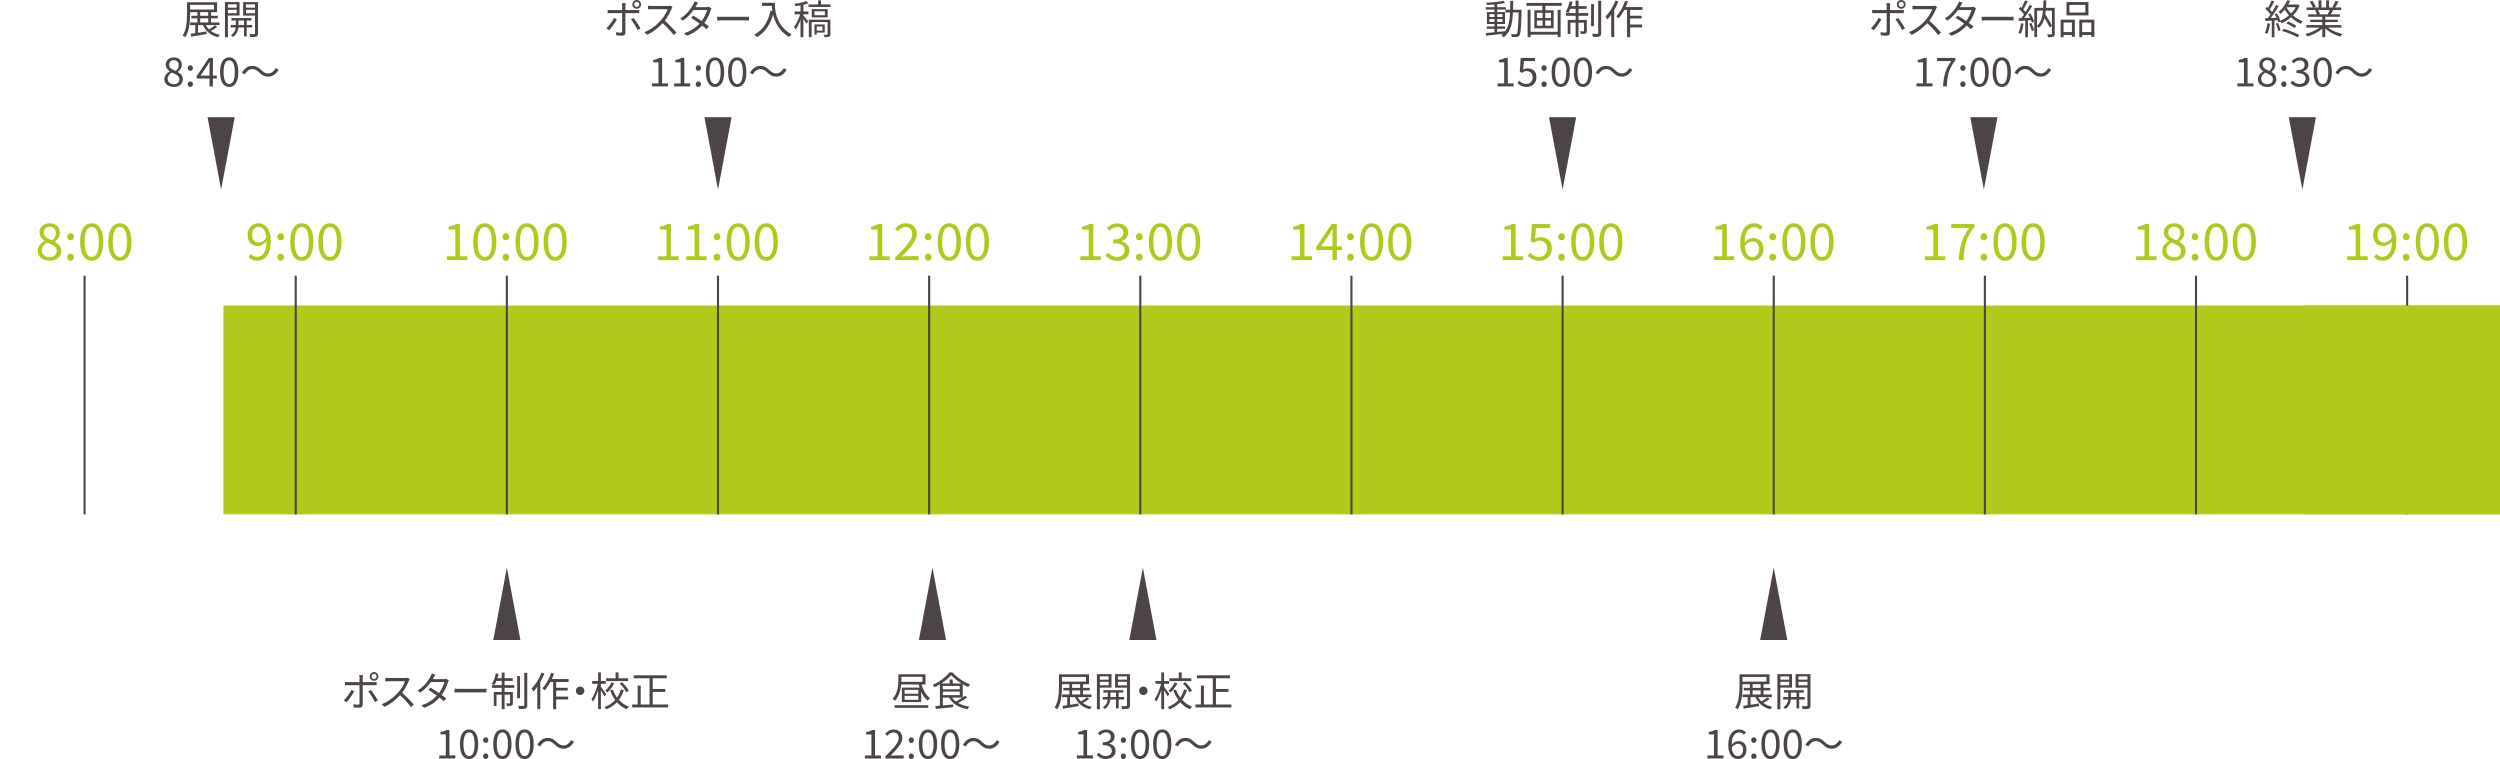 <?xml version="1.0" encoding="UTF-8"?>
<svg xmlns="http://www.w3.org/2000/svg" xmlns:xlink="http://www.w3.org/1999/xlink" viewBox="0 0 1000.04 303.64">
  <defs>
    <style>
      .cls-1 {
        fill: url(#_新規パターンスウォッチ_4-2);
      }

      .cls-1, .cls-2, .cls-3, .cls-4, .cls-5, .cls-6, .cls-7, .cls-8, .cls-9 {
        stroke-width: 0px;
      }

      .cls-2 {
        fill: url(#_新規パターンスウォッチ_4);
      }

      .cls-3, .cls-4 {
        fill: #b0c91a;
      }

      .cls-10 {
        isolation: isolate;
      }

      .cls-4 {
        mix-blend-mode: multiply;
      }

      .cls-5, .cls-11 {
        fill: none;
      }

      .cls-11 {
        stroke: #4d4448;
        stroke-width: .85px;
      }

      .cls-6 {
        fill: url(#_新規パターンスウォッチ_4-3);
      }

      .cls-7 {
        fill: #fff;
      }

      .cls-8 {
        fill: url(#_新規パターンスウォッチ_4-4);
      }

      .cls-9 {
        fill: #4d4448;
      }
    </style>
    <pattern id="_新規パターンスウォッチ_4" data-name="新規パターンスウォッチ 4" x="0" y="0" width="30" height="149.98" patternTransform="translate(-7540.94 -5257.46) rotate(40) scale(.25)" patternUnits="userSpaceOnUse" viewBox="0 0 30 149.98">
      <g>
        <rect class="cls-5" y="0" width="30" height="149.98"/>
        <rect class="cls-7" y="0" width="3" height="149.98"/>
        <rect class="cls-5" x="3" y="0" width="27" height="149.98"/>
      </g>
    </pattern>
    <pattern id="_新規パターンスウォッチ_4-2" data-name="新規パターンスウォッチ 4" patternTransform="translate(-7550.77 -5262.69) rotate(40) scale(.25)" xlink:href="#_新規パターンスウォッチ_4"/>
    <pattern id="_新規パターンスウォッチ_4-3" data-name="新規パターンスウォッチ 4" patternTransform="translate(-7554.73 -5257.46) rotate(40) scale(.25)" xlink:href="#_新規パターンスウォッチ_4"/>
    <pattern id="_新規パターンスウォッチ_4-4" data-name="新規パターンスウォッチ 4" patternTransform="translate(-7486.65 -5301.55) rotate(40) scale(.25)" xlink:href="#_新規パターンスウォッチ_4"/>
  </defs>
  <g class="cls-10">
    <g id="_レイヤー_1" data-name="レイヤー 1">
      <g>
        <rect class="cls-7" y="122.21" width="1000" height="83.54"/>
        <rect class="cls-3" x="89.39" y="122.21" width="910.61" height="83.54"/>
        <rect class="cls-2" x="89.39" y="122.21" width="113.36" height="83.54"/>
        <rect class="cls-1" x="287.21" y="122.21" width="84.46" height="83.54"/>
        <rect class="cls-6" x="456.14" y="122.21" width="84.46" height="83.54"/>
        <rect class="cls-8" x="709.52" y="122.21" width="84.46" height="83.54"/>
        <g>
          <path class="cls-3" d="M19.83,104.31c-.92,0-1.74-.17-2.46-.51s-1.28-.8-1.68-1.4c-.41-.59-.61-1.28-.61-2.05,0-.64.13-1.2.4-1.69.26-.49.61-.93,1.02-1.3s.85-.68,1.3-.92v-.08c-.54-.38-1.01-.84-1.41-1.39-.4-.55-.6-1.2-.6-1.96s.18-1.39.54-1.95.85-.98,1.46-1.29c.62-.3,1.31-.46,2.08-.46.85,0,1.58.16,2.19.49.61.32,1.08.78,1.4,1.36.33.58.49,1.24.49,1.99,0,.51-.11.99-.31,1.44-.21.45-.47.84-.77,1.19-.3.34-.6.63-.88.86v.08c.42.26.82.55,1.21.88.38.33.7.73.93,1.19.24.46.36,1.02.36,1.68,0,.7-.19,1.35-.58,1.94-.39.59-.93,1.05-1.62,1.39-.7.34-1.51.51-2.45.51ZM19.85,102.93c.58,0,1.09-.11,1.51-.33.43-.22.76-.51.99-.89.24-.38.35-.81.35-1.3s-.11-.88-.32-1.22c-.22-.34-.5-.63-.86-.87-.36-.24-.77-.47-1.25-.68-.47-.21-.97-.42-1.5-.62-.6.38-1.09.83-1.47,1.36-.39.53-.58,1.13-.58,1.81,0,.51.13.98.41,1.4.27.42.65.75,1.13.98s1.01.36,1.59.36ZM20.85,96.17c.49-.45.86-.91,1.13-1.39.26-.48.4-.99.4-1.53,0-.47-.1-.9-.29-1.29s-.48-.69-.86-.92c-.38-.23-.83-.34-1.36-.34-.69,0-1.26.21-1.7.63s-.67.98-.67,1.68c0,.58.16,1.06.48,1.44.32.38.73.7,1.25.96s1.06.52,1.64.76Z"/>
          <path class="cls-3" d="M28.23,96.13c-.37,0-.68-.13-.94-.4-.26-.26-.4-.6-.4-1.02s.13-.76.4-1.02.58-.4.94-.4.68.13.94.4c.26.26.4.61.4,1.02s-.13.76-.4,1.02c-.26.26-.58.4-.94.4ZM28.23,104.31c-.37,0-.68-.13-.94-.4s-.4-.6-.4-1c0-.43.13-.78.4-1.04s.58-.39.94-.39.68.13.94.39c.26.26.4.6.4,1.04,0,.41-.13.74-.4,1-.26.26-.58.4-.94.4Z"/>
          <path class="cls-3" d="M36.69,104.31c-.96,0-1.79-.29-2.48-.87-.69-.58-1.22-1.43-1.59-2.56-.37-1.12-.56-2.5-.56-4.12s.19-2.97.56-4.08.9-1.95,1.59-2.52c.69-.57,1.51-.85,2.48-.85s1.79.28,2.47.85c.69.57,1.22,1.41,1.59,2.52s.56,2.47.56,4.08-.19,3-.56,4.12c-.37,1.12-.9,1.98-1.59,2.56-.69.58-1.51.87-2.47.87ZM36.69,102.81c.57,0,1.06-.21,1.49-.63.43-.42.76-1.08.99-1.97.24-.89.35-2.04.35-3.45s-.12-2.55-.35-3.43c-.24-.88-.57-1.52-.99-1.93-.43-.41-.92-.61-1.49-.61s-1.05.2-1.48.61c-.43.41-.77,1.05-1,1.93-.24.88-.36,2.02-.36,3.43s.12,2.56.36,3.45c.24.89.57,1.55,1,1.97s.93.63,1.48.63Z"/>
          <path class="cls-3" d="M47.95,104.31c-.96,0-1.79-.29-2.48-.87-.69-.58-1.22-1.43-1.59-2.56-.37-1.12-.56-2.5-.56-4.12s.19-2.97.56-4.08.9-1.95,1.59-2.52c.69-.57,1.51-.85,2.48-.85s1.79.28,2.47.85c.69.57,1.22,1.41,1.59,2.52s.56,2.47.56,4.08-.19,3-.56,4.12c-.37,1.12-.9,1.98-1.59,2.56-.69.58-1.51.87-2.47.87ZM47.95,102.81c.57,0,1.06-.21,1.49-.63.43-.42.76-1.08.99-1.97.24-.89.35-2.04.35-3.45s-.12-2.55-.35-3.43c-.24-.88-.57-1.52-.99-1.93-.43-.41-.92-.61-1.49-.61s-1.05.2-1.48.61c-.43.41-.77,1.05-1,1.93-.24.88-.36,2.02-.36,3.43s.12,2.56.36,3.45c.24.89.57,1.55,1,1.97s.93.63,1.48.63Z"/>
        </g>
        <g>
          <path class="cls-3" d="M178.8,104.05v-1.54h3.33v-10.67h-2.66v-1.18c.66-.12,1.24-.27,1.73-.45s.94-.39,1.35-.63h1.42v12.92h2.98v1.54h-8.16Z"/>
          <path class="cls-3" d="M193.92,104.31c-.96,0-1.79-.29-2.48-.87-.69-.58-1.22-1.43-1.59-2.56-.37-1.12-.56-2.5-.56-4.12s.19-2.97.56-4.08.9-1.95,1.59-2.52c.69-.57,1.51-.85,2.48-.85s1.79.28,2.47.85c.69.57,1.22,1.41,1.59,2.52s.56,2.47.56,4.08-.19,3-.56,4.12c-.37,1.12-.9,1.98-1.59,2.56-.69.58-1.51.87-2.47.87ZM193.92,102.81c.57,0,1.06-.21,1.49-.63.43-.42.76-1.08.99-1.97.24-.89.35-2.04.35-3.45s-.12-2.55-.35-3.43c-.24-.88-.57-1.52-.99-1.93-.43-.41-.92-.61-1.49-.61s-1.05.2-1.48.61c-.43.41-.77,1.05-1,1.93-.24.88-.36,2.02-.36,3.43s.12,2.56.36,3.45c.24.89.57,1.55,1,1.97s.93.63,1.48.63Z"/>
          <path class="cls-3" d="M202.36,96.13c-.37,0-.68-.13-.94-.4-.26-.26-.4-.6-.4-1.02s.13-.76.4-1.02.58-.4.94-.4.68.13.94.4.4.61.4,1.02-.13.76-.4,1.02c-.26.26-.58.4-.94.4ZM202.36,104.31c-.37,0-.68-.13-.94-.4s-.4-.6-.4-1c0-.43.13-.78.4-1.04s.58-.39.94-.39.68.13.94.39.4.6.4,1.04c0,.41-.13.74-.4,1s-.58.4-.94.4Z"/>
          <path class="cls-3" d="M210.82,104.31c-.96,0-1.79-.29-2.48-.87-.69-.58-1.22-1.43-1.59-2.56-.37-1.12-.56-2.5-.56-4.12s.19-2.97.56-4.08.9-1.95,1.59-2.52c.69-.57,1.51-.85,2.48-.85s1.79.28,2.47.85c.69.57,1.22,1.41,1.59,2.52s.56,2.47.56,4.08-.19,3-.56,4.12c-.37,1.12-.9,1.98-1.59,2.56-.69.58-1.51.87-2.47.87ZM210.82,102.81c.57,0,1.06-.21,1.49-.63.43-.42.76-1.08.99-1.97.24-.89.35-2.04.35-3.45s-.12-2.55-.35-3.43c-.24-.88-.57-1.52-.99-1.93-.43-.41-.92-.61-1.49-.61s-1.05.2-1.48.61c-.43.41-.77,1.05-1,1.93-.24.88-.36,2.02-.36,3.43s.12,2.56.36,3.45c.24.89.57,1.55,1,1.97s.93.63,1.48.63Z"/>
          <path class="cls-3" d="M222.08,104.31c-.96,0-1.79-.29-2.48-.87-.69-.58-1.22-1.43-1.59-2.56-.37-1.12-.56-2.5-.56-4.12s.19-2.97.56-4.08.9-1.95,1.59-2.52c.69-.57,1.51-.85,2.48-.85s1.79.28,2.47.85c.69.57,1.22,1.41,1.59,2.52s.56,2.47.56,4.08-.19,3-.56,4.12c-.37,1.12-.9,1.98-1.59,2.56-.69.58-1.51.87-2.47.87ZM222.08,102.81c.57,0,1.06-.21,1.49-.63.43-.42.76-1.08.99-1.97.24-.89.35-2.04.35-3.45s-.12-2.55-.35-3.43c-.24-.88-.57-1.52-.99-1.93-.43-.41-.92-.61-1.49-.61s-1.05.2-1.48.61c-.43.41-.77,1.05-1,1.93-.24.88-.36,2.02-.36,3.43s.12,2.56.36,3.45c.24.89.57,1.55,1,1.97s.93.63,1.48.63Z"/>
        </g>
        <g>
          <path class="cls-3" d="M102.83,104.31c-.77,0-1.44-.15-2.02-.44-.57-.29-1.06-.65-1.45-1.09l1.01-1.16c.3.35.66.63,1.08.83.43.2.86.3,1.31.3.69,0,1.33-.2,1.91-.61.58-.41,1.05-1.08,1.4-2.04.35-.95.53-2.23.53-3.84,0-1.19-.12-2.19-.38-3.01-.25-.82-.62-1.44-1.11-1.87-.49-.43-1.08-.64-1.76-.64-.47,0-.9.14-1.28.41s-.68.64-.91,1.12c-.23.47-.34,1.04-.34,1.68s.1,1.17.29,1.63.5.83.9,1.08c.41.25.91.38,1.5.38.47,0,.98-.16,1.53-.48.55-.32,1.07-.85,1.57-1.59l.08,1.48c-.3.39-.65.74-1.04,1.04-.4.3-.8.52-1.22.68-.41.16-.83.23-1.25.23-.83,0-1.55-.17-2.17-.5-.62-.33-1.1-.83-1.44-1.49-.34-.66-.51-1.48-.51-2.45s.2-1.75.59-2.45c.39-.7.91-1.24,1.55-1.62s1.35-.58,2.12-.58c.72,0,1.38.15,1.99.44s1.14.73,1.58,1.31c.45.58.8,1.3,1.05,2.16.26.86.39,1.88.39,3.05,0,1.45-.15,2.68-.46,3.7-.3,1.02-.71,1.85-1.23,2.5-.51.64-1.1,1.11-1.76,1.4-.66.29-1.35.44-2.07.44Z"/>
          <path class="cls-3" d="M112.27,96.13c-.37,0-.68-.13-.94-.4-.26-.26-.4-.6-.4-1.02s.13-.76.4-1.02.58-.4.94-.4.68.13.94.4.4.61.4,1.02-.13.76-.4,1.02c-.26.26-.58.4-.94.4ZM112.27,104.31c-.37,0-.68-.13-.94-.4s-.4-.6-.4-1c0-.43.13-.78.4-1.04s.58-.39.94-.39.68.13.94.39.4.6.4,1.04c0,.41-.13.74-.4,1s-.58.4-.94.4Z"/>
          <path class="cls-3" d="M120.73,104.31c-.96,0-1.79-.29-2.48-.87-.69-.58-1.22-1.43-1.59-2.56-.37-1.12-.56-2.5-.56-4.12s.19-2.97.56-4.08.9-1.95,1.59-2.52c.69-.57,1.51-.85,2.48-.85s1.79.28,2.47.85c.69.57,1.22,1.41,1.59,2.52s.56,2.47.56,4.08-.19,3-.56,4.12c-.37,1.12-.9,1.98-1.59,2.56-.69.58-1.51.87-2.47.87ZM120.73,102.81c.57,0,1.06-.21,1.49-.63.43-.42.76-1.08.99-1.97.24-.89.35-2.04.35-3.45s-.12-2.55-.35-3.43c-.24-.88-.57-1.52-.99-1.93-.43-.41-.92-.61-1.49-.61s-1.05.2-1.48.61c-.43.41-.77,1.05-1,1.93-.24.88-.36,2.02-.36,3.43s.12,2.56.36,3.45c.24.89.57,1.55,1,1.97.43.42.93.63,1.48.63Z"/>
          <path class="cls-3" d="M131.99,104.31c-.96,0-1.79-.29-2.48-.87-.69-.58-1.22-1.43-1.59-2.56-.37-1.12-.56-2.5-.56-4.12s.19-2.97.56-4.08.9-1.95,1.59-2.52c.69-.57,1.51-.85,2.48-.85s1.79.28,2.47.85c.69.57,1.22,1.41,1.59,2.52s.56,2.47.56,4.08-.19,3-.56,4.12c-.37,1.12-.9,1.98-1.59,2.56-.69.58-1.51.87-2.47.87ZM131.99,102.81c.57,0,1.06-.21,1.49-.63.43-.42.76-1.08.99-1.97.24-.89.35-2.04.35-3.45s-.12-2.55-.35-3.43c-.24-.88-.57-1.52-.99-1.93-.43-.41-.92-.61-1.49-.61s-1.05.2-1.48.61c-.43.41-.77,1.05-1,1.93-.24.88-.36,2.02-.36,3.43s.12,2.56.36,3.45c.24.89.57,1.55,1,1.97.43.42.93.63,1.48.63Z"/>
        </g>
        <g>
          <path class="cls-3" d="M263.26,104.05v-1.54h3.33v-10.67h-2.66v-1.18c.66-.12,1.24-.27,1.73-.45s.94-.39,1.35-.63h1.42v12.92h2.98v1.54h-8.16Z"/>
          <path class="cls-3" d="M274.52,104.05v-1.54h3.33v-10.67h-2.66v-1.18c.66-.12,1.24-.27,1.73-.45s.94-.39,1.35-.63h1.42v12.92h2.98v1.54h-8.16Z"/>
          <path class="cls-3" d="M286.82,96.13c-.37,0-.68-.13-.94-.4-.26-.26-.4-.6-.4-1.02s.13-.76.4-1.02.58-.4.94-.4.68.13.94.4.4.61.4,1.02-.13.76-.4,1.02c-.26.26-.58.4-.94.4ZM286.82,104.31c-.37,0-.68-.13-.94-.4s-.4-.6-.4-1c0-.43.13-.78.4-1.04s.58-.39.94-.39.68.13.94.39.4.6.4,1.04c0,.41-.13.74-.4,1s-.58.4-.94.4Z"/>
          <path class="cls-3" d="M295.28,104.31c-.96,0-1.79-.29-2.48-.87-.69-.58-1.22-1.43-1.59-2.56-.37-1.12-.56-2.5-.56-4.12s.19-2.97.56-4.08.9-1.95,1.59-2.52c.69-.57,1.51-.85,2.48-.85s1.79.28,2.47.85c.69.57,1.22,1.41,1.59,2.52s.56,2.47.56,4.08-.19,3-.56,4.12c-.37,1.12-.9,1.98-1.59,2.56-.69.58-1.51.87-2.47.87ZM295.28,102.81c.57,0,1.06-.21,1.49-.63.43-.42.76-1.08.99-1.97.24-.89.35-2.04.35-3.45s-.12-2.55-.35-3.43c-.24-.88-.57-1.52-.99-1.93-.43-.41-.92-.61-1.49-.61s-1.05.2-1.48.61c-.43.41-.77,1.05-1,1.93-.24.88-.36,2.02-.36,3.43s.12,2.56.36,3.45c.24.89.57,1.55,1,1.97s.93.63,1.48.63Z"/>
          <path class="cls-3" d="M306.54,104.31c-.96,0-1.79-.29-2.48-.87-.69-.58-1.22-1.43-1.59-2.56-.37-1.12-.56-2.5-.56-4.12s.19-2.97.56-4.08.9-1.95,1.59-2.52c.69-.57,1.51-.85,2.48-.85s1.79.28,2.47.85c.69.57,1.22,1.41,1.59,2.52s.56,2.47.56,4.08-.19,3-.56,4.12c-.37,1.12-.9,1.98-1.59,2.56-.69.58-1.51.87-2.47.87ZM306.54,102.81c.57,0,1.06-.21,1.49-.63.43-.42.76-1.08.99-1.97.24-.89.35-2.04.35-3.45s-.12-2.55-.35-3.43c-.24-.88-.57-1.52-.99-1.93-.43-.41-.92-.61-1.49-.61s-1.05.2-1.48.61c-.43.41-.77,1.05-1,1.93-.24.88-.36,2.02-.36,3.43s.12,2.56.36,3.45c.24.89.57,1.55,1,1.97s.93.63,1.48.63Z"/>
        </g>
        <g>
          <path class="cls-3" d="M347.72,104.05v-1.54h3.33v-10.67h-2.66v-1.18c.66-.12,1.24-.27,1.73-.45s.94-.39,1.35-.63h1.42v12.92h2.98v1.54h-8.16Z"/>
          <path class="cls-3" d="M358.09,104.05v-1.1c1.46-1.45,2.7-2.72,3.71-3.82s1.79-2.1,2.31-2.98c.53-.89.79-1.72.79-2.51,0-.55-.1-1.04-.29-1.47-.2-.43-.5-.76-.9-.99-.41-.24-.92-.36-1.54-.36s-1.17.17-1.69.51-.98.74-1.39,1.22l-1.08-1.03c.59-.68,1.24-1.21,1.93-1.6.69-.39,1.51-.59,2.46-.59.89,0,1.66.18,2.3.53.64.35,1.14.85,1.5,1.48s.54,1.38.54,2.23c0,.91-.26,1.83-.77,2.76-.51.93-1.22,1.91-2.11,2.93-.89,1.02-1.91,2.13-3.04,3.34.38-.03.78-.06,1.22-.09.43-.03.84-.05,1.22-.05h4.2v1.6h-9.35Z"/>
          <path class="cls-3" d="M371.28,96.13c-.37,0-.68-.13-.94-.4-.26-.26-.4-.6-.4-1.02s.13-.76.4-1.02.58-.4.94-.4.68.13.94.4.4.61.4,1.02-.13.76-.4,1.02c-.26.26-.58.4-.94.4ZM371.28,104.31c-.37,0-.68-.13-.94-.4s-.4-.6-.4-1c0-.43.13-.78.4-1.04s.58-.39.94-.39.68.13.94.39.4.6.4,1.04c0,.41-.13.74-.4,1s-.58.4-.94.4Z"/>
          <path class="cls-3" d="M379.74,104.31c-.96,0-1.79-.29-2.48-.87-.69-.58-1.22-1.43-1.59-2.56-.37-1.12-.56-2.5-.56-4.12s.19-2.97.56-4.08.9-1.95,1.59-2.52c.69-.57,1.51-.85,2.48-.85s1.79.28,2.47.85c.69.57,1.22,1.41,1.59,2.52s.56,2.47.56,4.08-.19,3-.56,4.12c-.37,1.12-.9,1.98-1.59,2.56-.69.58-1.51.87-2.47.87ZM379.74,102.81c.57,0,1.06-.21,1.49-.63.43-.42.76-1.08.99-1.97.24-.89.35-2.04.35-3.45s-.12-2.55-.35-3.43c-.24-.88-.57-1.52-.99-1.93-.43-.41-.92-.61-1.49-.61s-1.05.2-1.48.61c-.43.41-.77,1.05-1,1.93-.24.88-.36,2.02-.36,3.43s.12,2.56.36,3.45c.24.89.57,1.55,1,1.97s.93.63,1.48.63Z"/>
          <path class="cls-3" d="M391,104.31c-.96,0-1.79-.29-2.48-.87-.69-.58-1.22-1.43-1.59-2.56-.37-1.12-.56-2.5-.56-4.12s.19-2.97.56-4.08.9-1.95,1.59-2.52c.69-.57,1.51-.85,2.48-.85s1.79.28,2.47.85c.69.57,1.22,1.41,1.59,2.52s.56,2.47.56,4.08-.19,3-.56,4.12c-.37,1.12-.9,1.98-1.59,2.56-.69.58-1.51.87-2.47.87ZM391,102.81c.57,0,1.06-.21,1.49-.63.43-.42.76-1.08.99-1.97.24-.89.35-2.04.35-3.45s-.12-2.55-.35-3.43c-.24-.88-.57-1.52-.99-1.93-.43-.41-.92-.61-1.49-.61s-1.05.2-1.48.61c-.43.41-.77,1.05-1,1.93-.24.88-.36,2.02-.36,3.43s.12,2.56.36,3.45c.24.89.57,1.55,1,1.97s.93.63,1.48.63Z"/>
        </g>
        <g>
          <path class="cls-3" d="M432.18,104.05v-1.54h3.33v-10.67h-2.66v-1.18c.66-.12,1.24-.27,1.73-.45s.94-.39,1.35-.63h1.42v12.92h2.98v1.54h-8.16Z"/>
          <path class="cls-3" d="M447,104.31c-.77,0-1.45-.09-2.04-.28-.59-.19-1.11-.44-1.55-.75s-.83-.65-1.16-1.01l.95-1.2c.43.45.94.84,1.53,1.19.59.34,1.3.52,2.14.52.6,0,1.12-.11,1.57-.32.45-.22.81-.52,1.06-.92.26-.4.39-.87.39-1.41,0-.58-.15-1.09-.44-1.51s-.77-.76-1.45-.99c-.68-.24-1.59-.36-2.74-.36v-1.44c1.03,0,1.84-.12,2.43-.35.6-.24,1.02-.56,1.29-.97.26-.41.4-.87.4-1.37,0-.7-.22-1.26-.67-1.67-.45-.41-1.06-.62-1.85-.62-.59,0-1.15.14-1.67.42-.52.28-.99.63-1.41,1.07l-.99-1.18c.57-.51,1.19-.94,1.86-1.29.67-.34,1.43-.52,2.28-.52s1.59.14,2.24.43c.66.28,1.17.7,1.54,1.25s.56,1.21.56,1.98c0,.88-.24,1.6-.73,2.17-.49.57-1.12.99-1.91,1.28v.08c.58.15,1.11.38,1.58.71.47.32.85.73,1.14,1.23.28.49.43,1.08.43,1.75,0,.87-.22,1.6-.65,2.21-.43.61-1.01,1.08-1.72,1.41-.72.33-1.52.5-2.41.5Z"/>
          <path class="cls-3" d="M455.74,96.13c-.37,0-.68-.13-.94-.4-.26-.26-.4-.6-.4-1.02s.13-.76.4-1.02.58-.4.94-.4.68.13.94.4.4.61.4,1.02-.13.76-.4,1.02c-.26.26-.58.4-.94.4ZM455.74,104.31c-.37,0-.68-.13-.94-.4s-.4-.6-.4-1c0-.43.13-.78.4-1.04s.58-.39.94-.39.68.13.94.39.4.6.4,1.04c0,.41-.13.74-.4,1s-.58.4-.94.4Z"/>
          <path class="cls-3" d="M464.2,104.31c-.96,0-1.79-.29-2.48-.87-.69-.58-1.22-1.43-1.59-2.56-.37-1.12-.56-2.5-.56-4.12s.19-2.97.56-4.08.9-1.95,1.59-2.52c.69-.57,1.51-.85,2.48-.85s1.79.28,2.47.85c.69.57,1.22,1.41,1.59,2.52s.56,2.47.56,4.08-.19,3-.56,4.12c-.37,1.12-.9,1.98-1.59,2.56-.69.58-1.51.87-2.47.87ZM464.2,102.81c.57,0,1.06-.21,1.49-.63.43-.42.76-1.08.99-1.97.24-.89.35-2.04.35-3.45s-.12-2.55-.35-3.43c-.24-.88-.57-1.52-.99-1.93-.43-.41-.92-.61-1.49-.61s-1.05.2-1.48.61c-.43.41-.77,1.05-1,1.93-.24.88-.36,2.02-.36,3.43s.12,2.56.36,3.45c.24.89.57,1.55,1,1.97s.93.63,1.48.63Z"/>
          <path class="cls-3" d="M475.46,104.31c-.96,0-1.79-.29-2.48-.87-.69-.58-1.22-1.43-1.59-2.56-.37-1.12-.56-2.5-.56-4.12s.19-2.97.56-4.08.9-1.95,1.59-2.52c.69-.57,1.51-.85,2.48-.85s1.79.28,2.47.85c.69.57,1.22,1.41,1.59,2.52s.56,2.47.56,4.08-.19,3-.56,4.12c-.37,1.12-.9,1.98-1.59,2.56-.69.58-1.51.87-2.47.87ZM475.46,102.81c.57,0,1.06-.21,1.49-.63.43-.42.76-1.08.99-1.97.24-.89.35-2.04.35-3.45s-.12-2.55-.35-3.43c-.24-.88-.57-1.52-.99-1.93-.43-.41-.92-.61-1.49-.61s-1.05.2-1.48.61c-.43.41-.77,1.05-1,1.93-.24.88-.36,2.02-.36,3.43s.12,2.56.36,3.45c.24.89.57,1.55,1,1.97s.93.63,1.48.63Z"/>
        </g>
        <g>
          <path class="cls-3" d="M516.65,104.05v-1.54h3.33v-10.67h-2.66v-1.18c.66-.12,1.24-.27,1.73-.45s.94-.39,1.35-.63h1.42v12.92h2.98v1.54h-8.16Z"/>
          <path class="cls-3" d="M533.02,104.05v-9.72c0-.37.01-.82.04-1.37s.05-1.01.06-1.39h-.08c-.19.34-.38.67-.58,1-.2.33-.4.68-.62,1.04l-3.39,4.95h8.3v1.48h-10.23v-1.22l6.19-9.25h2.05v14.47h-1.75Z"/>
          <path class="cls-3" d="M540.2,96.13c-.37,0-.68-.13-.94-.4-.26-.26-.4-.6-.4-1.02s.13-.76.4-1.02.58-.4.94-.4.68.13.94.4.4.61.4,1.02-.13.76-.4,1.02c-.26.26-.58.4-.94.4ZM540.2,104.31c-.37,0-.68-.13-.94-.4s-.4-.6-.4-1c0-.43.13-.78.4-1.04s.58-.39.94-.39.68.13.94.39.4.6.4,1.04c0,.41-.13.74-.4,1s-.58.4-.94.4Z"/>
          <path class="cls-3" d="M548.66,104.31c-.96,0-1.79-.29-2.48-.87-.69-.58-1.22-1.43-1.59-2.56-.37-1.12-.56-2.5-.56-4.12s.19-2.97.56-4.08.9-1.95,1.59-2.52c.69-.57,1.51-.85,2.48-.85s1.79.28,2.47.85c.69.57,1.22,1.41,1.59,2.52s.56,2.47.56,4.08-.19,3-.56,4.12c-.37,1.12-.9,1.98-1.59,2.56-.69.58-1.51.87-2.47.87ZM548.66,102.81c.57,0,1.06-.21,1.49-.63.43-.42.76-1.08.99-1.97.24-.89.35-2.04.35-3.45s-.12-2.55-.35-3.43c-.24-.88-.57-1.52-.99-1.93-.43-.41-.92-.61-1.49-.61s-1.05.2-1.48.61c-.43.41-.77,1.05-1,1.93-.24.88-.36,2.02-.36,3.43s.12,2.56.36,3.45c.24.89.57,1.55,1,1.97s.93.63,1.48.63Z"/>
          <path class="cls-3" d="M559.92,104.31c-.96,0-1.79-.29-2.48-.87-.69-.58-1.22-1.43-1.59-2.56-.37-1.12-.56-2.5-.56-4.12s.19-2.97.56-4.08.9-1.95,1.59-2.52c.69-.57,1.51-.85,2.48-.85s1.79.28,2.47.85c.69.57,1.22,1.41,1.59,2.52s.56,2.47.56,4.08-.19,3-.56,4.12c-.37,1.12-.9,1.98-1.59,2.56-.69.58-1.51.87-2.47.87ZM559.92,102.81c.57,0,1.06-.21,1.49-.63.43-.42.76-1.08.99-1.97.24-.89.35-2.04.35-3.45s-.12-2.55-.35-3.43c-.24-.88-.57-1.52-.99-1.93-.43-.41-.92-.61-1.49-.61s-1.05.2-1.48.61c-.43.41-.77,1.05-1,1.93-.24.88-.36,2.02-.36,3.43s.12,2.56.36,3.45c.24.89.57,1.55,1,1.97s.93.63,1.48.63Z"/>
        </g>
        <g>
          <path class="cls-3" d="M601.11,104.05v-1.54h3.33v-10.67h-2.66v-1.18c.66-.12,1.24-.27,1.73-.45s.94-.39,1.35-.63h1.42v12.92h2.98v1.54h-8.16Z"/>
          <path class="cls-3" d="M615.9,104.31c-.77,0-1.45-.09-2.04-.28-.59-.19-1.1-.43-1.54-.73-.44-.3-.83-.62-1.19-.95l.93-1.22c.28.28.6.55.94.8.34.25.74.45,1.19.61.45.16.95.23,1.52.23s1.11-.13,1.59-.41.86-.65,1.15-1.14c.28-.49.43-1.07.43-1.74,0-1.01-.28-1.8-.84-2.36-.56-.56-1.31-.84-2.24-.84-.49,0-.91.08-1.28.23s-.76.38-1.2.66l-.99-.63.49-6.96h7.22v1.6h-5.6l-.38,4.3c.32-.19.67-.33,1.02-.44s.76-.15,1.21-.15c.83,0,1.58.16,2.25.48.68.32,1.22.81,1.62,1.48.41.67.61,1.53.61,2.57s-.23,1.93-.7,2.66-1.07,1.29-1.82,1.66c-.74.38-1.53.57-2.35.57Z"/>
          <path class="cls-3" d="M624.66,96.13c-.37,0-.68-.13-.94-.4-.26-.26-.4-.6-.4-1.02s.13-.76.4-1.02.58-.4.94-.4.68.13.94.4.4.61.4,1.02-.13.76-.4,1.02c-.26.26-.58.4-.94.4ZM624.66,104.31c-.37,0-.68-.13-.94-.4s-.4-.6-.4-1c0-.43.13-.78.4-1.04s.58-.39.94-.39.68.13.94.39.4.6.4,1.04c0,.41-.13.74-.4,1s-.58.4-.94.4Z"/>
          <path class="cls-3" d="M633.12,104.31c-.96,0-1.79-.29-2.48-.87-.69-.58-1.22-1.43-1.59-2.56-.37-1.12-.56-2.5-.56-4.12s.19-2.97.56-4.08.9-1.95,1.59-2.52c.69-.57,1.51-.85,2.48-.85s1.79.28,2.47.85c.69.57,1.22,1.41,1.59,2.52.37,1.11.56,2.47.56,4.08s-.19,3-.56,4.12c-.37,1.12-.9,1.98-1.59,2.56-.69.58-1.51.87-2.47.87ZM633.12,102.81c.57,0,1.06-.21,1.49-.63.43-.42.76-1.08.99-1.97.24-.89.35-2.04.35-3.45s-.12-2.55-.35-3.43c-.24-.88-.57-1.52-.99-1.93-.43-.41-.92-.61-1.49-.61s-1.05.2-1.48.61c-.43.41-.77,1.05-1,1.93-.24.88-.36,2.02-.36,3.43s.12,2.56.36,3.45c.24.89.57,1.55,1,1.97s.93.63,1.48.63Z"/>
          <path class="cls-3" d="M644.38,104.31c-.96,0-1.79-.29-2.48-.87-.69-.58-1.22-1.43-1.59-2.56-.37-1.12-.56-2.5-.56-4.12s.19-2.97.56-4.08.9-1.95,1.59-2.52c.69-.57,1.51-.85,2.48-.85s1.79.28,2.47.85c.69.57,1.22,1.41,1.59,2.52s.56,2.47.56,4.08-.19,3-.56,4.12c-.37,1.12-.9,1.98-1.59,2.56-.69.58-1.51.87-2.47.87ZM644.38,102.81c.57,0,1.06-.21,1.49-.63.43-.42.76-1.08.99-1.97.24-.89.35-2.04.35-3.45s-.12-2.55-.35-3.43c-.24-.88-.57-1.52-.99-1.93-.43-.41-.92-.61-1.49-.61s-1.05.2-1.48.61c-.43.41-.77,1.05-1,1.93-.24.88-.36,2.02-.36,3.43s.12,2.56.36,3.45c.24.89.57,1.55,1,1.97s.93.63,1.48.63Z"/>
        </g>
        <g>
          <path class="cls-3" d="M685.57,104.05v-1.54h3.33v-10.67h-2.66v-1.18c.66-.12,1.24-.27,1.73-.45s.94-.39,1.35-.63h1.42v12.92h2.98v1.54h-8.16Z"/>
          <path class="cls-3" d="M701.13,104.31c-.72,0-1.38-.14-1.99-.43-.61-.28-1.14-.72-1.58-1.3-.45-.58-.79-1.31-1.04-2.18s-.38-1.89-.38-3.05c0-1.45.15-2.68.45-3.7.3-1.02.7-1.85,1.22-2.5.51-.64,1.1-1.11,1.76-1.4s1.35-.44,2.07-.44c.78,0,1.46.15,2.03.44s1.05.65,1.46,1.08l-1.04,1.16c-.28-.35-.64-.63-1.07-.83-.43-.2-.86-.3-1.31-.3-.69,0-1.33.2-1.91.61-.58.41-1.05,1.08-1.4,2.03-.35.95-.53,2.23-.53,3.85,0,1.19.13,2.2.38,3.01.26.82.63,1.44,1.11,1.86.48.42,1.06.63,1.73.63.49,0,.92-.13,1.31-.4s.69-.63.91-1.11.33-1.03.33-1.66-.1-1.18-.3-1.64-.5-.82-.9-1.07c-.4-.25-.9-.38-1.49-.38-.47,0-.99.16-1.54.47-.55.31-1.08.84-1.58,1.58l-.06-1.46c.31-.41.66-.76,1.03-1.05.38-.3.78-.52,1.21-.68.43-.16.84-.23,1.23-.23.84,0,1.57.17,2.19.5.62.33,1.1.83,1.44,1.49s.51,1.49.51,2.47c0,.92-.19,1.73-.58,2.42-.39.7-.9,1.24-1.55,1.62s-1.36.58-2.13.58Z"/>
          <path class="cls-3" d="M709.12,96.13c-.37,0-.68-.13-.94-.4-.26-.26-.4-.6-.4-1.02s.13-.76.4-1.02.58-.4.94-.4.68.13.94.4.4.61.4,1.02-.13.76-.4,1.02c-.26.26-.58.4-.94.4ZM709.12,104.31c-.37,0-.68-.13-.94-.4s-.4-.6-.4-1c0-.43.13-.78.4-1.04s.58-.39.94-.39.68.13.94.39.4.6.4,1.04c0,.41-.13.74-.4,1s-.58.4-.94.4Z"/>
          <path class="cls-3" d="M717.58,104.31c-.96,0-1.79-.29-2.48-.87-.69-.58-1.22-1.43-1.59-2.56-.37-1.12-.56-2.5-.56-4.12s.19-2.97.56-4.08.9-1.95,1.59-2.52c.69-.57,1.51-.85,2.48-.85s1.79.28,2.47.85c.69.57,1.22,1.41,1.59,2.52s.56,2.47.56,4.08-.19,3-.56,4.12c-.37,1.12-.9,1.98-1.59,2.56-.69.58-1.51.87-2.47.87ZM717.58,102.81c.57,0,1.06-.21,1.49-.63.43-.42.76-1.08.99-1.97.24-.89.35-2.04.35-3.45s-.12-2.55-.35-3.43c-.24-.88-.57-1.52-.99-1.93-.43-.41-.92-.61-1.49-.61s-1.05.2-1.48.61c-.43.41-.77,1.05-1,1.93-.24.88-.36,2.02-.36,3.43s.12,2.56.36,3.45c.24.89.57,1.55,1,1.97s.93.63,1.48.63Z"/>
          <path class="cls-3" d="M728.84,104.31c-.96,0-1.79-.29-2.48-.87-.69-.58-1.22-1.43-1.59-2.56-.37-1.12-.56-2.5-.56-4.12s.19-2.97.56-4.08.9-1.95,1.59-2.52c.69-.57,1.51-.85,2.48-.85s1.79.28,2.47.85c.69.57,1.22,1.41,1.59,2.52s.56,2.47.56,4.08-.19,3-.56,4.12c-.37,1.12-.9,1.98-1.59,2.56-.69.58-1.51.87-2.47.87ZM728.84,102.81c.57,0,1.06-.21,1.49-.63.43-.42.76-1.08.99-1.97.24-.89.35-2.04.35-3.45s-.12-2.55-.35-3.43c-.24-.88-.57-1.52-.99-1.93-.43-.41-.92-.61-1.49-.61s-1.05.2-1.48.61c-.43.41-.77,1.05-1,1.93-.24.88-.36,2.02-.36,3.43s.12,2.56.36,3.45c.24.89.57,1.55,1,1.97s.93.63,1.48.63Z"/>
        </g>
        <g>
          <path class="cls-3" d="M770.03,104.05v-1.54h3.33v-10.67h-2.66v-1.18c.66-.12,1.24-.27,1.73-.45s.94-.39,1.35-.63h1.42v12.92h2.98v1.54h-8.16Z"/>
          <path class="cls-3" d="M783.52,104.05c.07-1.37.19-2.62.37-3.76.17-1.14.43-2.22.76-3.24.33-1.01.75-2,1.25-2.95.5-.95,1.11-1.92,1.83-2.91h-7.22v-1.6h9.31v1.14c-.85,1.1-1.55,2.14-2.09,3.15s-.97,2.02-1.28,3.05c-.31,1.03-.54,2.13-.69,3.29-.15,1.16-.25,2.44-.3,3.84h-1.93Z"/>
          <path class="cls-3" d="M793.58,96.13c-.37,0-.68-.13-.94-.4-.26-.26-.4-.6-.4-1.02s.13-.76.4-1.02.58-.4.94-.4.68.13.94.4.4.61.4,1.02-.13.76-.4,1.02c-.26.26-.58.4-.94.4ZM793.58,104.31c-.37,0-.68-.13-.94-.4s-.4-.6-.4-1c0-.43.13-.78.4-1.04s.58-.39.94-.39.68.13.94.39.4.6.4,1.04c0,.41-.13.74-.4,1s-.58.4-.94.4Z"/>
          <path class="cls-3" d="M802.04,104.31c-.96,0-1.79-.29-2.48-.87-.69-.58-1.22-1.43-1.59-2.56-.37-1.12-.56-2.5-.56-4.12s.19-2.97.56-4.08.9-1.95,1.59-2.52c.69-.57,1.51-.85,2.48-.85s1.79.28,2.47.85c.69.57,1.22,1.41,1.59,2.52s.56,2.47.56,4.08-.19,3-.56,4.12c-.37,1.12-.9,1.98-1.59,2.56-.69.58-1.51.87-2.47.87ZM802.04,102.81c.57,0,1.06-.21,1.49-.63.43-.42.76-1.08.99-1.97.24-.89.35-2.04.35-3.45s-.12-2.55-.35-3.43c-.24-.88-.57-1.52-.99-1.93-.43-.41-.92-.61-1.49-.61s-1.05.2-1.48.61c-.43.41-.77,1.05-1,1.93-.24.88-.36,2.02-.36,3.43s.12,2.56.36,3.45c.24.89.57,1.55,1,1.97s.93.63,1.48.63Z"/>
          <path class="cls-3" d="M813.3,104.31c-.96,0-1.79-.29-2.48-.87-.69-.58-1.22-1.43-1.59-2.56-.37-1.12-.56-2.5-.56-4.12s.19-2.97.56-4.08.9-1.95,1.59-2.52c.69-.57,1.51-.85,2.48-.85s1.79.28,2.47.85c.69.57,1.22,1.41,1.59,2.52s.56,2.47.56,4.08-.19,3-.56,4.12c-.37,1.12-.9,1.98-1.59,2.56-.69.58-1.51.87-2.47.87ZM813.3,102.81c.57,0,1.06-.21,1.49-.63.43-.42.76-1.08.99-1.97.24-.89.35-2.04.35-3.45s-.12-2.55-.35-3.43c-.24-.88-.57-1.52-.99-1.93-.43-.41-.92-.61-1.49-.61s-1.05.2-1.48.61c-.43.41-.77,1.05-1,1.93-.24.88-.36,2.02-.36,3.43s.12,2.56.36,3.45c.24.89.57,1.55,1,1.97s.93.63,1.48.63Z"/>
        </g>
        <g>
          <path class="cls-3" d="M854.49,104.05v-1.54h3.33v-10.67h-2.66v-1.18c.66-.12,1.24-.27,1.73-.45s.94-.39,1.35-.63h1.42v12.92h2.98v1.54h-8.16Z"/>
          <path class="cls-3" d="M869.65,104.31c-.92,0-1.74-.17-2.46-.51s-1.28-.8-1.68-1.4c-.41-.59-.61-1.28-.61-2.05,0-.64.13-1.2.4-1.69.26-.49.61-.93,1.02-1.3s.85-.68,1.3-.92v-.08c-.54-.38-1.01-.84-1.41-1.39-.4-.55-.6-1.2-.6-1.96s.18-1.39.54-1.95.85-.98,1.46-1.29c.62-.3,1.31-.46,2.08-.46.85,0,1.58.16,2.19.49.61.32,1.08.78,1.4,1.36.33.58.49,1.24.49,1.99,0,.51-.11.99-.31,1.44-.21.45-.47.84-.77,1.19-.3.34-.6.63-.88.86v.08c.42.26.82.55,1.21.88.38.33.7.73.93,1.19.24.46.36,1.02.36,1.68,0,.7-.19,1.35-.58,1.94-.39.59-.93,1.05-1.62,1.39-.7.34-1.51.51-2.45.51ZM869.67,102.93c.58,0,1.09-.11,1.51-.33.43-.22.76-.51.99-.89.24-.38.35-.81.35-1.3s-.11-.88-.32-1.22c-.22-.34-.5-.63-.86-.87-.36-.24-.77-.47-1.25-.68-.47-.21-.97-.42-1.5-.62-.6.38-1.09.83-1.47,1.36-.39.53-.58,1.13-.58,1.81,0,.51.13.98.41,1.4.27.42.65.75,1.13.98s1.01.36,1.59.36ZM870.66,96.17c.49-.45.86-.91,1.13-1.39.26-.48.4-.99.4-1.53,0-.47-.1-.9-.29-1.29s-.48-.69-.86-.92c-.38-.23-.83-.34-1.36-.34-.69,0-1.26.21-1.7.63s-.67.98-.67,1.68c0,.58.16,1.06.48,1.44.32.38.73.7,1.25.96s1.06.52,1.64.76Z"/>
          <path class="cls-3" d="M878.04,96.13c-.37,0-.68-.13-.94-.4-.26-.26-.4-.6-.4-1.02s.13-.76.4-1.02.58-.4.94-.4.68.13.94.4.4.61.4,1.02-.13.76-.4,1.02c-.26.26-.58.4-.94.4ZM878.04,104.31c-.37,0-.68-.13-.94-.4s-.4-.6-.4-1c0-.43.13-.78.4-1.04s.58-.39.94-.39.68.13.94.39.4.6.4,1.04c0,.41-.13.74-.4,1s-.58.4-.94.4Z"/>
          <path class="cls-3" d="M886.51,104.31c-.96,0-1.79-.29-2.48-.87-.69-.58-1.22-1.43-1.59-2.56-.37-1.12-.56-2.5-.56-4.12s.19-2.97.56-4.08.9-1.95,1.59-2.52c.69-.57,1.51-.85,2.48-.85s1.79.28,2.47.85c.69.57,1.22,1.41,1.59,2.52s.56,2.47.56,4.08-.19,3-.56,4.12c-.37,1.12-.9,1.98-1.59,2.56-.69.58-1.51.87-2.47.87ZM886.51,102.81c.57,0,1.06-.21,1.49-.63.43-.42.76-1.08.99-1.97.24-.89.35-2.04.35-3.45s-.12-2.55-.35-3.43c-.24-.88-.57-1.52-.99-1.93-.43-.41-.92-.61-1.49-.61s-1.05.2-1.48.61c-.43.41-.77,1.05-1,1.93-.24.88-.36,2.02-.36,3.43s.12,2.56.36,3.45c.24.89.57,1.55,1,1.97s.93.63,1.48.63Z"/>
          <path class="cls-3" d="M897.77,104.31c-.96,0-1.79-.29-2.48-.87-.69-.58-1.22-1.43-1.59-2.56-.37-1.12-.56-2.5-.56-4.12s.19-2.97.56-4.08.9-1.95,1.59-2.52c.69-.57,1.51-.85,2.48-.85s1.79.28,2.47.85c.69.57,1.22,1.41,1.59,2.52s.56,2.47.56,4.08-.19,3-.56,4.12c-.37,1.12-.9,1.98-1.59,2.56-.69.58-1.51.87-2.47.87ZM897.77,102.81c.57,0,1.06-.21,1.49-.63.43-.42.76-1.08.99-1.97.24-.89.35-2.04.35-3.45s-.12-2.55-.35-3.43c-.24-.88-.57-1.52-.99-1.93-.43-.41-.92-.61-1.49-.61s-1.05.2-1.48.61c-.43.41-.77,1.05-1,1.93-.24.88-.36,2.02-.36,3.43s.12,2.56.36,3.45c.24.89.57,1.55,1,1.97s.93.63,1.48.63Z"/>
        </g>
        <g>
          <path class="cls-3" d="M938.95,104.05v-1.54h3.33v-10.67h-2.66v-1.18c.66-.12,1.24-.27,1.73-.45s.94-.39,1.35-.63h1.42v12.92h2.98v1.54h-8.16Z"/>
          <path class="cls-3" d="M953.07,104.31c-.77,0-1.44-.15-2.02-.44-.57-.29-1.06-.65-1.45-1.09l1.01-1.16c.3.35.66.63,1.08.83.43.2.86.3,1.31.3.69,0,1.33-.2,1.91-.61.58-.41,1.05-1.08,1.4-2.04.35-.95.53-2.23.53-3.84,0-1.19-.12-2.19-.38-3.01-.25-.82-.62-1.44-1.11-1.87-.49-.43-1.08-.64-1.76-.64-.47,0-.9.14-1.28.41s-.68.64-.91,1.12c-.23.47-.34,1.04-.34,1.68s.1,1.17.29,1.63.5.83.9,1.08c.41.25.91.38,1.5.38.47,0,.98-.16,1.53-.48.55-.32,1.07-.85,1.57-1.59l.08,1.48c-.3.39-.65.74-1.04,1.04-.4.3-.8.52-1.22.68-.41.16-.83.23-1.25.23-.83,0-1.55-.17-2.17-.5-.62-.33-1.1-.83-1.44-1.49-.34-.66-.51-1.48-.51-2.45s.2-1.75.59-2.45c.39-.7.91-1.24,1.55-1.62s1.35-.58,2.12-.58c.72,0,1.38.15,1.99.44s1.14.73,1.58,1.31c.45.58.8,1.3,1.05,2.16.26.86.39,1.88.39,3.05,0,1.45-.15,2.68-.46,3.7-.3,1.02-.71,1.85-1.23,2.5-.51.64-1.1,1.11-1.76,1.4-.66.29-1.35.44-2.07.44Z"/>
          <path class="cls-3" d="M962.51,96.13c-.37,0-.68-.13-.94-.4-.26-.26-.4-.6-.4-1.02s.13-.76.4-1.02.58-.4.94-.4.68.13.94.4.4.61.4,1.02-.13.76-.4,1.02c-.26.26-.58.4-.94.4ZM962.51,104.31c-.37,0-.68-.13-.94-.4s-.4-.6-.4-1c0-.43.13-.78.4-1.04s.58-.39.94-.39.68.13.94.39.4.6.4,1.04c0,.41-.13.74-.4,1s-.58.4-.94.4Z"/>
          <path class="cls-3" d="M970.97,104.31c-.96,0-1.79-.29-2.48-.87-.69-.58-1.22-1.43-1.59-2.56-.37-1.12-.56-2.5-.56-4.12s.19-2.97.56-4.08.9-1.95,1.59-2.52c.69-.57,1.51-.85,2.48-.85s1.79.28,2.47.85c.69.57,1.22,1.41,1.59,2.52s.56,2.47.56,4.08-.19,3-.56,4.12c-.37,1.12-.9,1.98-1.59,2.56-.69.58-1.51.87-2.47.87ZM970.97,102.81c.57,0,1.06-.21,1.49-.63.43-.42.76-1.08.99-1.97.24-.89.35-2.04.35-3.45s-.12-2.55-.35-3.43c-.24-.88-.57-1.52-.99-1.93-.43-.41-.92-.61-1.49-.61s-1.05.2-1.48.61c-.43.41-.77,1.05-1,1.93-.24.88-.36,2.02-.36,3.43s.12,2.56.36,3.45c.24.89.57,1.55,1,1.97s.93.63,1.48.63Z"/>
          <path class="cls-3" d="M982.23,104.31c-.96,0-1.79-.29-2.48-.87-.69-.58-1.22-1.43-1.59-2.56-.37-1.12-.56-2.5-.56-4.12s.19-2.97.56-4.08.9-1.95,1.59-2.52c.69-.57,1.51-.85,2.48-.85s1.79.28,2.47.85c.69.57,1.22,1.41,1.59,2.52s.56,2.47.56,4.08-.19,3-.56,4.12c-.37,1.12-.9,1.98-1.59,2.56-.69.58-1.51.87-2.47.87ZM982.23,102.81c.57,0,1.06-.21,1.49-.63.43-.42.76-1.08.99-1.97.24-.89.35-2.04.35-3.45s-.12-2.55-.35-3.43c-.24-.88-.57-1.52-.99-1.93-.43-.41-.92-.61-1.49-.61s-1.05.2-1.48.61c-.43.41-.77,1.05-1,1.93-.24.88-.36,2.02-.36,3.43s.12,2.56.36,3.45c.24.89.57,1.55,1,1.97s.93.63,1.48.63Z"/>
        </g>
        <g>
          <line class="cls-11" x1="118.29" y1="110.28" x2="118.29" y2="205.75"/>
          <line class="cls-11" x1="33.83" y1="110.28" x2="33.83" y2="205.75"/>
          <line class="cls-11" x1="202.75" y1="110.28" x2="202.75" y2="205.75"/>
          <line class="cls-11" x1="287.21" y1="110.28" x2="287.21" y2="205.75"/>
          <line class="cls-11" x1="371.67" y1="110.28" x2="371.67" y2="205.75"/>
          <line class="cls-11" x1="456.14" y1="110.28" x2="456.14" y2="205.75"/>
          <line class="cls-11" x1="540.6" y1="110.28" x2="540.6" y2="205.75"/>
          <line class="cls-11" x1="625.06" y1="110.28" x2="625.06" y2="205.75"/>
          <line class="cls-11" x1="709.52" y1="110.28" x2="709.52" y2="205.75"/>
          <line class="cls-11" x1="793.98" y1="110.28" x2="793.98" y2="205.75"/>
          <line class="cls-11" x1="878.44" y1="110.28" x2="878.44" y2="205.75"/>
          <line class="cls-11" x1="962.9" y1="110.28" x2="962.9" y2="205.75"/>
        </g>
        <g>
          <g>
            <path class="cls-9" d="M74.82.91h1.2v4.7c0,.67-.02,1.41-.06,2.21-.04.8-.13,1.62-.26,2.45s-.32,1.64-.57,2.43c-.25.79-.58,1.51-1,2.18-.09-.06-.19-.14-.32-.22-.13-.08-.26-.16-.39-.23-.13-.08-.25-.13-.36-.18.41-.63.73-1.31.96-2.05.23-.74.41-1.49.52-2.26.11-.77.19-1.53.22-2.26.04-.74.06-1.42.06-2.06V.91ZM75.53.91h11.3v3.94h-11.3v-1.04h10.1v-1.86h-10.1V.91ZM76.06,8.98h11.73v1.06h-11.73v-1.06ZM76.26,13.54c.52-.07,1.13-.16,1.82-.26s1.43-.21,2.2-.34c.77-.12,1.55-.25,2.33-.39l.05,1.06c-1.1.19-2.2.38-3.3.56-1.1.18-2.07.35-2.9.5l-.19-1.12ZM76.55,6.32h10.58v1.02h-10.58v-1.02ZM78.1,9.36h1.12v4.3h-1.12v-4.3ZM78.97,4.74h1.1v4.78h-1.1v-4.78ZM82.04,9.41c.46,1.15,1.19,2.12,2.21,2.89,1.01.77,2.25,1.31,3.7,1.61-.13.12-.26.27-.4.46s-.25.37-.34.53c-1.51-.37-2.79-1.01-3.82-1.9-1.04-.89-1.82-2.01-2.35-3.35l1.01-.24ZM86.01,10.11l.91.64c-.44.34-.92.67-1.46.99-.54.32-1.03.59-1.48.82l-.77-.59c.29-.16.61-.35.95-.56.35-.21.68-.43,1.01-.66.33-.22.61-.44.84-.64ZM83.29,4.74h1.14v4.75h-1.14v-4.75Z"/>
            <path class="cls-9" d="M89.99.83h1.18v14.05h-1.18V.83ZM90.6,3.06h4.5v.85h-4.5v-.85ZM90.71.83h5.12v5.39h-5.12v-.93h3.98V1.74h-3.98v-.91ZM92.29,9.97h8.58v1.02h-8.58v-1.02ZM94.33,7.58h1.06v2.93c0,.25-.03.55-.1.9-.06.36-.17.74-.33,1.14-.15.41-.38.8-.66,1.19-.29.39-.66.74-1.1,1.05-.09-.12-.21-.25-.37-.39s-.3-.26-.43-.34c.53-.33.94-.72,1.22-1.16s.47-.88.57-1.31c.1-.43.15-.8.15-1.1v-2.91ZM92.58,7.23h7.95v.99h-7.95v-.99ZM102.62.83v.91h-4.22v3.57h4.22v.93h-5.36V.83h5.36ZM97.62,7.54h1.07v7.02h-1.07v-7.02ZM97.98,3.06h4.54v.85h-4.54v-.85ZM102.04.83h1.18v12.48c0,.35-.05.63-.14.84-.09.21-.25.37-.49.47-.25.1-.57.16-.98.18-.41.03-.92.03-1.54.02-.01-.11-.03-.23-.07-.38-.04-.14-.08-.29-.14-.44-.05-.15-.11-.28-.16-.38.44.01.84.02,1.22.02h.76c.13-.01.22-.04.26-.09.05-.05.07-.14.07-.26V.83Z"/>
            <path class="cls-9" d="M69.5,34.79c-.73,0-1.37-.13-1.94-.4s-1.01-.63-1.33-1.1c-.32-.47-.48-1.01-.48-1.62,0-.5.1-.95.31-1.34.21-.39.48-.73.81-1.02.33-.29.67-.54,1.02-.73v-.06c-.43-.3-.8-.66-1.11-1.1-.31-.43-.47-.95-.47-1.54s.14-1.1.42-1.54c.28-.44.67-.78,1.15-1.02s1.03-.36,1.64-.36c.67,0,1.25.13,1.73.38.48.26.85.61,1.1,1.07.26.46.38.98.38,1.57,0,.41-.08.78-.25,1.14-.17.35-.37.66-.61.94-.24.27-.47.5-.7.68v.06c.33.2.65.43.95.7.3.26.55.57.74.94s.28.81.28,1.33c0,.55-.15,1.06-.46,1.53-.3.46-.73.83-1.28,1.1-.55.27-1.19.4-1.93.4ZM69.52,33.7c.46,0,.86-.08,1.19-.26.34-.17.6-.41.78-.7s.28-.64.28-1.02-.09-.69-.26-.96c-.17-.27-.4-.5-.68-.69-.28-.19-.61-.37-.98-.54-.37-.17-.77-.33-1.18-.49-.47.3-.86.66-1.16,1.07-.3.42-.46.89-.46,1.42,0,.41.11.77.32,1.1.21.33.51.59.89.78.38.19.8.28,1.26.28ZM70.3,28.38c.38-.35.68-.72.89-1.1s.31-.78.31-1.21c0-.37-.08-.71-.23-1.02-.16-.3-.38-.55-.68-.73-.3-.18-.66-.27-1.07-.27-.54,0-.99.17-1.34.5-.35.33-.53.77-.53,1.33,0,.46.12.84.38,1.14s.58.55.98.76c.41.21.84.41,1.3.6Z"/>
            <path class="cls-9" d="M76.13,28.34c-.29,0-.54-.1-.74-.31s-.31-.48-.31-.81.1-.6.31-.81.46-.31.74-.31.54.1.74.31.31.48.31.81-.1.6-.31.81-.46.31-.74.31ZM76.13,34.79c-.29,0-.54-.1-.74-.31s-.31-.47-.31-.79c0-.34.1-.61.31-.82.21-.2.46-.3.74-.3s.54.1.74.3c.21.2.31.47.31.82,0,.32-.1.58-.31.79s-.46.31-.74.31Z"/>
            <path class="cls-9" d="M83.79,34.58v-7.66c0-.29,0-.65.03-1.08.02-.43.04-.8.05-1.1h-.06c-.15.27-.3.53-.46.79-.15.26-.32.54-.49.82l-2.67,3.9h6.54v1.17h-8.06v-.96l4.88-7.3h1.62v11.41h-1.38Z"/>
            <path class="cls-9" d="M91.68,34.79c-.76,0-1.41-.23-1.95-.69-.54-.46-.96-1.13-1.26-2.02-.29-.88-.44-1.97-.44-3.25s.15-2.34.44-3.22c.29-.87.71-1.54,1.26-1.98.54-.45,1.19-.67,1.95-.67s1.41.22,1.95.67c.54.45.96,1.11,1.26,1.98.29.88.44,1.95.44,3.22s-.15,2.36-.44,3.25c-.29.89-.71,1.56-1.26,2.02-.54.46-1.2.69-1.95.69ZM91.68,33.61c.45,0,.84-.17,1.18-.5s.6-.85.78-1.55.28-1.61.28-2.72-.09-2.01-.28-2.7c-.19-.69-.45-1.2-.78-1.52s-.73-.48-1.18-.48-.83.16-1.17.48c-.34.32-.61.83-.79,1.52-.19.69-.28,1.6-.28,2.7s.09,2.02.28,2.72c.19.7.45,1.22.79,1.55.34.33.73.5,1.17.5Z"/>
            <path class="cls-9" d="M103.66,28.95c-.43-.41-.84-.73-1.24-.96-.4-.23-.89-.35-1.48-.35-.63,0-1.21.19-1.74.58-.53.39-.96.9-1.29,1.53l-1.14-.61c.5-.92,1.11-1.61,1.83-2.09s1.5-.71,2.34-.71c.73,0,1.37.15,1.93.44.56.29,1.12.72,1.67,1.27.43.41.84.72,1.25.96.41.23.9.35,1.47.35.63,0,1.21-.19,1.74-.58.53-.39.96-.9,1.29-1.53l1.14.61c-.5.92-1.11,1.61-1.83,2.09s-1.5.71-2.34.71c-.71,0-1.36-.15-1.92-.44-.57-.29-1.13-.72-1.68-1.27Z"/>
          </g>
          <polygon class="cls-9" points="83.02 46.88 88.45 75.86 93.89 46.88 83.02 46.88"/>
        </g>
        <g>
          <g>
            <path class="cls-9" d="M141.68,276.54c-.17.34-.38.71-.63,1.12-.25.41-.52.81-.82,1.22-.29.41-.58.79-.86,1.14s-.54.65-.76.9l-1.1-.74c.27-.25.54-.54.83-.89s.57-.71.86-1.1c.28-.38.54-.76.78-1.14.23-.38.43-.73.59-1.06l1.12.54ZM138,272.78c.22.02.44.04.66.06.21.02.45.02.7.02h9.97c.19,0,.41,0,.65-.02.24-.02.46-.03.66-.06v1.33c-.21-.01-.43-.02-.66-.02-.23,0-.44,0-.63,0h-9.98c-.23,0-.47,0-.7,0-.23,0-.45.02-.66.04v-1.34ZM145.2,270.08c-.01.08-.02.18-.04.32-.02.14-.03.28-.04.43s-.02.28-.02.4v10.59c0,.43-.11.75-.32.96s-.57.32-1.06.32c-.22,0-.47,0-.74-.02-.27-.01-.54-.03-.81-.05-.27-.02-.51-.04-.72-.05l-.11-1.28c.35.06.69.11,1.02.14s.6.05.82.05.37-.05.46-.15c.1-.1.15-.25.16-.46v-10.08c0-.17-.01-.37-.04-.61-.03-.23-.05-.41-.07-.53h1.5ZM148.37,276.01c.21.26.45.56.7.91.25.35.51.73.77,1.13.26.4.5.78.73,1.15.22.37.42.7.58.98l-1.18.66c-.15-.32-.33-.67-.55-1.06s-.45-.77-.7-1.17-.49-.77-.74-1.12c-.25-.35-.48-.66-.68-.91l1.09-.58ZM147.87,270.59c0-.32.08-.61.24-.88.16-.27.37-.48.63-.64s.55-.24.87-.24.63.08.9.24c.27.16.48.37.63.64.15.27.23.56.23.88s-.08.61-.23.88c-.16.27-.37.48-.63.63-.27.15-.57.23-.9.23s-.61-.08-.87-.23-.47-.37-.63-.63-.24-.56-.24-.88ZM148.61,270.59c0,.29.1.53.3.73s.43.3.71.3.53-.1.74-.3c.2-.2.3-.44.3-.73s-.1-.53-.3-.73c-.2-.2-.45-.3-.74-.3s-.51.1-.71.3-.3.44-.3.73Z"/>
            <path class="cls-9" d="M163.93,271.71c-.05.06-.12.17-.2.31-.08.14-.15.27-.2.39-.2.52-.47,1.1-.8,1.74-.33.63-.7,1.26-1.1,1.88-.41.62-.83,1.18-1.28,1.68-.59.66-1.23,1.3-1.94,1.93s-1.45,1.21-2.22,1.74c-.78.54-1.59,1-2.43,1.38l-1.02-1.07c.86-.34,1.69-.77,2.49-1.27.79-.51,1.54-1.06,2.24-1.66.7-.6,1.32-1.21,1.86-1.82.36-.42.72-.88,1.08-1.4.36-.52.68-1.04.96-1.58.28-.54.49-1.03.62-1.46h-6.24c-.18,0-.39,0-.62.02s-.44.02-.62.03c-.19.01-.31.02-.38.03v-1.46c.07.01.21.02.41.04.2.02.41.03.63.04.22.01.42.02.58.02h6.18c.27,0,.5,0,.71-.03s.37-.05.49-.1l.82.62ZM160.56,276.86c.44.36.89.76,1.35,1.2.46.44.92.89,1.37,1.35.45.46.86.91,1.25,1.33.38.42.71.8.99,1.14l-1.12.96c-.37-.51-.82-1.06-1.34-1.66s-1.07-1.18-1.66-1.78c-.58-.59-1.17-1.14-1.75-1.64l.91-.91Z"/>
            <path class="cls-9" d="M174.16,269.85c-.14.21-.27.44-.4.67s-.23.43-.32.58c-.32.59-.73,1.23-1.24,1.93-.51.7-1.1,1.39-1.78,2.09s-1.44,1.34-2.3,1.94l-1.07-.83c.92-.57,1.71-1.19,2.38-1.87.67-.68,1.24-1.35,1.7-2s.81-1.22,1.06-1.7c.08-.14.18-.33.29-.58.11-.25.18-.48.22-.68l1.46.46ZM179.55,272.16c-.07.12-.14.26-.21.42-.06.17-.12.31-.18.44-.15.54-.36,1.13-.64,1.76-.28.63-.6,1.26-.98,1.9s-.8,1.25-1.28,1.83c-.71.88-1.61,1.74-2.68,2.55-1.07.82-2.37,1.5-3.88,2.06l-1.15-.99c.99-.31,1.9-.69,2.71-1.14.82-.45,1.55-.95,2.2-1.5s1.22-1.1,1.7-1.68c.42-.49.8-1.03,1.14-1.62s.65-1.17.9-1.75.44-1.12.56-1.62h-5.94l.51-1.14h5.09c.21,0,.41-.01.59-.04.18-.03.34-.07.46-.12l1.06.64ZM172.22,275.08c.51.3,1.05.63,1.62.99.57.36,1.13.74,1.69,1.13.56.39,1.1.77,1.61,1.14.51.37.97.73,1.36,1.06l-.94,1.1c-.36-.33-.8-.7-1.3-1.1-.51-.4-1.04-.8-1.61-1.22-.57-.41-1.13-.81-1.7-1.19-.57-.38-1.09-.73-1.58-1.04l.86-.88Z"/>
            <path class="cls-9" d="M181.82,275.48c.16.01.36.02.59.04.24.02.49.03.78.03.28,0,.57,0,.86,0h8.77c.41,0,.75-.01,1.04-.03s.52-.04.69-.05v1.57c-.16-.01-.4-.03-.71-.05-.31-.02-.65-.03-1-.03h-8.78c-.44,0-.85,0-1.25.02-.4.02-.72.04-.98.06v-1.57Z"/>
            <path class="cls-9" d="M198.33,269.36l1.12.22c-.19.83-.43,1.65-.73,2.44-.29.79-.61,1.46-.94,2.01-.08-.04-.19-.09-.32-.15-.13-.06-.26-.11-.39-.17-.13-.05-.25-.1-.36-.13.37-.54.69-1.19.96-1.94s.49-1.51.66-2.28ZM196.78,274.06h8.94v1.1h-8.94v-1.1ZM197.52,276.8h6.99v1.09h-5.9v4.5h-1.09v-5.58ZM198.32,271.28h6.78v1.1h-7.01l.22-1.1ZM200.69,269.04h1.15v14.64h-1.15v-14.64ZM204.06,276.8h1.1v4.38c0,.28-.03.5-.1.66-.06.17-.2.3-.4.39-.18.09-.43.14-.74.16-.32.02-.69.03-1.13.03-.02-.16-.06-.34-.13-.54-.06-.2-.13-.37-.21-.52.34.01.63.02.88.02h.5c.15,0,.22-.08.22-.22v-4.37ZM206.88,270.44h1.14v8.86h-1.14v-8.86ZM209.73,269.13h1.18v12.9c0,.39-.05.69-.16.9-.11.2-.28.36-.53.48-.25.1-.58.16-1.02.18-.43.03-.95.04-1.54.04-.03-.17-.08-.38-.16-.62-.08-.24-.16-.46-.24-.65.48.01.92.02,1.32.02.4,0,.67,0,.82,0,.12,0,.2-.02.25-.07s.07-.14.07-.26v-12.91Z"/>
            <path class="cls-9" d="M216.62,269.04l1.15.35c-.34.9-.75,1.79-1.22,2.68-.47.89-.98,1.72-1.52,2.5s-1.11,1.46-1.7,2.07c-.04-.1-.11-.22-.19-.38-.08-.16-.17-.31-.26-.47-.09-.16-.17-.28-.25-.37.53-.52,1.04-1.12,1.54-1.81.49-.68.95-1.42,1.37-2.2.42-.78.78-1.58,1.08-2.38ZM214.93,273.15l1.18-1.2.02.03v11.68h-1.2v-10.51ZM220.48,269.16l1.15.3c-.3.84-.65,1.67-1.05,2.49-.4.82-.83,1.58-1.29,2.3-.46.71-.93,1.35-1.42,1.9-.06-.06-.15-.15-.26-.26s-.23-.21-.35-.32c-.12-.11-.23-.19-.31-.24.48-.5.94-1.08,1.38-1.74s.84-1.37,1.21-2.13c.37-.76.69-1.53.95-2.3ZM219.85,271.65h7.6v1.15h-8.16l.56-1.15ZM221.26,272.03h1.22v11.65h-1.22v-11.65ZM221.85,275.12h5.23v1.1h-5.23v-1.1ZM221.85,278.65h5.44v1.14h-5.44v-1.14Z"/>
            <path class="cls-9" d="M232.06,274.64c.32,0,.61.08.86.23.25.16.45.36.61.61s.23.54.23.86-.08.59-.23.85-.36.46-.61.62c-.25.16-.54.23-.86.23s-.59-.08-.85-.23c-.26-.15-.46-.36-.62-.62-.16-.26-.23-.54-.23-.85s.08-.6.23-.86c.15-.25.36-.45.62-.61.26-.15.54-.23.85-.23Z"/>
            <path class="cls-9" d="M239.21,273.12l.75.26c-.13.64-.29,1.3-.48,1.98-.19.68-.41,1.35-.66,2.02-.25.66-.51,1.28-.78,1.84-.28.57-.56,1.05-.85,1.46-.06-.16-.16-.34-.28-.54-.12-.2-.24-.37-.34-.51.28-.36.55-.79.81-1.3.26-.5.51-1.04.74-1.63.23-.59.44-1.18.63-1.79.19-.61.34-1.2.46-1.78ZM236.89,272.4h5.42v1.14h-5.42v-1.14ZM239.25,268.97h1.12v14.7h-1.12v-14.7ZM240.29,274.65c.11.11.26.3.46.58.2.28.42.59.66.92.23.33.45.64.65.93s.33.49.41.61l-.67.93c-.1-.2-.24-.46-.42-.78-.19-.32-.38-.65-.59-1-.21-.35-.41-.67-.59-.96-.19-.29-.34-.52-.46-.7l.56-.53ZM248.32,275.76l1.22.26c-.35,1.15-.84,2.22-1.46,3.22s-1.4,1.87-2.32,2.63c-.92.76-2.02,1.39-3.29,1.88-.04-.1-.1-.2-.18-.31-.07-.11-.15-.23-.23-.34s-.16-.21-.23-.29c1.19-.44,2.23-1.01,3.1-1.71.87-.7,1.59-1.51,2.15-2.42.57-.91.98-1.88,1.25-2.91ZM244.59,272.93l1.09.45c-.33.66-.74,1.32-1.22,1.96-.49.65-.99,1.2-1.53,1.67-.1-.12-.23-.25-.39-.38-.17-.14-.31-.26-.44-.35.51-.43.99-.95,1.44-1.56.45-.61.8-1.21,1.06-1.78ZM242.46,271.32h8.78v1.12h-8.78v-1.12ZM245.1,275.85c.37,1.03.87,2,1.5,2.9.62.9,1.35,1.68,2.18,2.35s1.76,1.19,2.78,1.57c-.08.09-.18.19-.3.31-.11.12-.22.25-.31.38-.1.13-.18.25-.24.36-1.05-.44-2-1.03-2.85-1.77s-1.6-1.6-2.23-2.58-1.16-2.06-1.58-3.23l1.04-.29ZM246.24,268.97h1.17v2.88h-1.17v-2.88ZM247.92,273.4l.93-.53c.35.34.7.72,1.05,1.13.35.41.67.81.96,1.21.29.4.52.76.68,1.09l-1.01.59c-.15-.33-.37-.7-.65-1.1-.28-.41-.59-.82-.93-1.23s-.68-.8-1.03-1.15Z"/>
            <path class="cls-9" d="M252.89,281.81h14.37v1.17h-14.37v-1.17ZM253.5,270.14h13.23v1.18h-13.23v-1.18ZM255.07,274.25h1.23v8.18h-1.23v-8.18ZM259.84,270.59h1.26v11.79h-1.26v-11.79ZM260.43,275.6h5.68v1.17h-5.68v-1.17Z"/>
            <path class="cls-9" d="M175.71,303.41v-1.22h2.62v-8.42h-2.1v-.93c.52-.1.98-.21,1.37-.35.39-.14.74-.3,1.06-.5h1.12v10.19h2.35v1.22h-6.43Z"/>
            <path class="cls-9" d="M187.63,303.62c-.76,0-1.41-.23-1.95-.69-.54-.46-.96-1.13-1.26-2.02-.29-.88-.44-1.97-.44-3.25s.15-2.34.44-3.22c.29-.87.71-1.54,1.26-1.98.54-.45,1.19-.67,1.95-.67s1.41.22,1.95.67c.54.45.96,1.11,1.26,1.98.29.88.44,1.95.44,3.22s-.15,2.36-.44,3.25c-.29.89-.71,1.56-1.26,2.02-.54.46-1.2.69-1.95.69ZM187.63,302.44c.45,0,.84-.17,1.18-.5s.6-.85.78-1.55.28-1.61.28-2.72-.09-2.01-.28-2.7c-.19-.69-.45-1.2-.78-1.52s-.73-.48-1.18-.48-.83.16-1.17.48c-.34.32-.61.83-.79,1.52-.19.69-.28,1.6-.28,2.7s.09,2.02.28,2.72c.19.7.45,1.22.79,1.55.34.33.73.5,1.17.5Z"/>
            <path class="cls-9" d="M194.29,297.17c-.29,0-.54-.1-.74-.31s-.31-.48-.31-.81.1-.6.31-.81.46-.31.74-.31.54.1.74.31.31.48.31.81-.1.6-.31.81-.46.31-.74.31ZM194.29,303.62c-.29,0-.54-.1-.74-.31s-.31-.47-.31-.79c0-.34.1-.61.31-.82.21-.2.46-.3.74-.3s.54.1.74.3c.21.2.31.47.31.82,0,.32-.1.58-.31.79s-.46.31-.74.31Z"/>
            <path class="cls-9" d="M200.96,303.62c-.76,0-1.41-.23-1.95-.69-.54-.46-.96-1.13-1.26-2.02-.29-.88-.44-1.97-.44-3.25s.15-2.34.44-3.22c.29-.87.71-1.54,1.26-1.98.54-.45,1.19-.67,1.95-.67s1.41.22,1.95.67c.54.45.96,1.11,1.26,1.98.29.88.44,1.95.44,3.22s-.15,2.36-.44,3.25c-.29.89-.71,1.56-1.26,2.02-.54.46-1.2.69-1.95.69ZM200.96,302.44c.45,0,.84-.17,1.18-.5s.6-.85.78-1.55.28-1.61.28-2.72-.09-2.01-.28-2.7c-.19-.69-.45-1.2-.78-1.52s-.73-.48-1.18-.48-.83.16-1.17.48c-.34.32-.61.83-.79,1.52-.19.69-.28,1.6-.28,2.7s.09,2.02.28,2.72c.19.7.45,1.22.79,1.55.34.33.73.5,1.17.5Z"/>
            <path class="cls-9" d="M209.84,303.62c-.76,0-1.41-.23-1.95-.69-.54-.46-.96-1.13-1.26-2.02-.29-.88-.44-1.97-.44-3.25s.15-2.34.44-3.22c.29-.87.71-1.54,1.26-1.98.54-.45,1.19-.67,1.95-.67s1.41.22,1.95.67c.54.45.96,1.11,1.26,1.98.29.88.44,1.95.44,3.22s-.15,2.36-.44,3.25c-.29.89-.71,1.56-1.26,2.02-.54.46-1.2.69-1.95.69ZM209.84,302.44c.45,0,.84-.17,1.18-.5s.6-.85.78-1.55.28-1.61.28-2.72-.09-2.01-.28-2.7c-.19-.69-.45-1.2-.78-1.52s-.73-.48-1.18-.48-.83.16-1.17.48c-.34.32-.61.83-.79,1.52-.19.69-.28,1.6-.28,2.7s.09,2.02.28,2.72c.19.7.45,1.22.79,1.55.34.33.73.5,1.17.5Z"/>
            <path class="cls-9" d="M221.82,297.78c-.43-.41-.84-.73-1.24-.96-.4-.23-.89-.35-1.48-.35-.63,0-1.21.19-1.74.58-.53.39-.96.9-1.29,1.53l-1.14-.61c.5-.92,1.11-1.61,1.83-2.09s1.5-.71,2.34-.71c.73,0,1.37.15,1.93.44.56.29,1.12.72,1.67,1.27.43.41.84.72,1.25.96.41.23.9.35,1.47.35.63,0,1.21-.19,1.74-.58.53-.39.96-.9,1.29-1.53l1.14.61c-.5.92-1.11,1.61-1.83,2.09s-1.5.71-2.34.71c-.71,0-1.36-.15-1.92-.44-.57-.29-1.13-.72-1.68-1.27Z"/>
          </g>
          <polygon class="cls-9" points="208.18 256.02 202.75 227.04 197.32 256.02 208.18 256.02"/>
        </g>
        <g>
          <g>
            <path class="cls-9" d="M423.61,269.74h1.2v4.7c0,.67-.02,1.41-.06,2.21-.04.8-.13,1.62-.26,2.45s-.32,1.64-.57,2.43c-.25.79-.58,1.51-1,2.18-.09-.06-.19-.14-.32-.22s-.26-.16-.39-.23c-.13-.08-.25-.13-.36-.18.41-.63.73-1.31.96-2.05.23-.74.41-1.49.52-2.26.11-.77.19-1.53.22-2.26.04-.74.06-1.42.06-2.06v-4.7ZM424.32,269.74h11.3v3.94h-11.3v-1.04h10.1v-1.86h-10.1v-1.04ZM424.85,277.81h11.73v1.06h-11.73v-1.06ZM425.06,282.36c.52-.07,1.13-.16,1.82-.26s1.43-.21,2.2-.34c.77-.12,1.55-.25,2.33-.39l.05,1.06c-1.1.19-2.2.38-3.3.56-1.1.18-2.07.35-2.9.5l-.19-1.12ZM425.34,275.15h10.58v1.02h-10.58v-1.02ZM426.9,278.19h1.12v4.3h-1.12v-4.3ZM427.76,273.56h1.1v4.78h-1.1v-4.78ZM430.83,278.24c.46,1.15,1.19,2.12,2.21,2.89,1.01.77,2.25,1.31,3.7,1.61-.13.12-.26.27-.4.46s-.25.37-.34.53c-1.51-.37-2.79-1.01-3.82-1.9-1.04-.89-1.82-2.01-2.35-3.35l1.01-.24ZM434.8,278.94l.91.64c-.44.34-.92.67-1.46.99-.54.32-1.03.59-1.48.82l-.77-.59c.29-.16.61-.35.95-.56.35-.21.68-.43,1.01-.66.33-.22.61-.44.84-.64ZM432.08,273.56h1.14v4.75h-1.14v-4.75Z"/>
            <path class="cls-9" d="M438.78,269.66h1.18v14.05h-1.18v-14.05ZM439.39,271.89h4.5v.85h-4.5v-.85ZM439.5,269.66h5.12v5.39h-5.12v-.93h3.98v-3.55h-3.98v-.91ZM441.09,278.8h8.58v1.02h-8.58v-1.02ZM443.12,276.41h1.06v2.93c0,.25-.03.55-.1.9-.06.36-.17.74-.33,1.14-.15.41-.38.8-.66,1.19-.29.39-.66.74-1.1,1.05-.09-.12-.21-.25-.37-.39s-.3-.26-.43-.34c.53-.33.94-.72,1.22-1.16s.47-.88.57-1.31c.1-.43.15-.8.15-1.1v-2.91ZM441.37,276.06h7.95v.99h-7.95v-.99ZM451.41,269.66v.91h-4.22v3.57h4.22v.93h-5.36v-5.41h5.36ZM446.41,276.36h1.07v7.02h-1.07v-7.02ZM446.77,271.89h4.54v.85h-4.54v-.85ZM450.83,269.66h1.18v12.48c0,.35-.05.63-.14.84-.09.21-.25.37-.49.47-.25.1-.57.16-.98.18-.41.03-.92.03-1.54.02-.01-.11-.03-.23-.07-.38-.04-.14-.08-.29-.14-.44-.05-.15-.11-.28-.16-.38.44.01.84.02,1.22.02h.76c.13-.01.22-.04.26-.09.05-.05.07-.14.07-.26v-12.46Z"/>
            <path class="cls-9" d="M457.36,274.64c.32,0,.61.08.86.23.25.16.45.36.61.61s.23.54.23.86-.08.59-.23.85-.36.46-.61.62c-.25.16-.54.23-.86.23s-.59-.08-.85-.23c-.26-.15-.46-.36-.62-.62-.16-.26-.23-.54-.23-.85s.08-.6.23-.86c.15-.25.36-.45.62-.61.26-.15.54-.23.85-.23Z"/>
            <path class="cls-9" d="M464.51,273.12l.75.26c-.13.64-.29,1.3-.48,1.98-.19.68-.41,1.35-.66,2.02-.25.66-.51,1.28-.78,1.84-.28.57-.56,1.05-.85,1.46-.06-.16-.16-.34-.28-.54-.12-.2-.24-.37-.34-.51.28-.36.55-.79.81-1.3.26-.5.51-1.04.74-1.63.23-.59.44-1.18.63-1.79.19-.61.34-1.2.46-1.78ZM462.19,272.4h5.42v1.14h-5.42v-1.14ZM464.54,268.97h1.12v14.7h-1.12v-14.7ZM465.58,274.65c.11.11.26.3.46.58.2.28.42.59.66.92.23.33.45.64.65.93s.33.49.41.61l-.67.93c-.1-.2-.24-.46-.42-.78-.19-.32-.38-.65-.59-1-.21-.35-.41-.67-.59-.96-.19-.29-.34-.52-.46-.7l.56-.53ZM473.61,275.76l1.22.26c-.35,1.15-.84,2.22-1.46,3.22s-1.4,1.87-2.32,2.63c-.92.76-2.02,1.39-3.29,1.88-.04-.1-.1-.2-.18-.31-.07-.11-.15-.23-.23-.34s-.16-.21-.23-.29c1.19-.44,2.23-1.01,3.1-1.71.87-.7,1.59-1.51,2.15-2.42.57-.91.98-1.88,1.25-2.91ZM469.89,272.93l1.09.45c-.33.66-.74,1.32-1.22,1.96-.49.65-.99,1.2-1.53,1.67-.1-.12-.23-.25-.39-.38-.17-.14-.31-.26-.44-.35.51-.43.99-.95,1.44-1.56.45-.61.8-1.21,1.06-1.78ZM467.76,271.32h8.78v1.12h-8.78v-1.12ZM470.4,275.85c.37,1.03.87,2,1.5,2.9.62.9,1.35,1.68,2.18,2.35s1.76,1.19,2.78,1.57c-.08.09-.18.19-.3.31-.11.12-.22.25-.31.38-.1.13-.18.25-.24.36-1.05-.44-2-1.03-2.85-1.77s-1.6-1.6-2.23-2.58-1.16-2.06-1.58-3.23l1.04-.29ZM471.53,268.97h1.17v2.88h-1.17v-2.88ZM473.22,273.4l.93-.53c.35.34.7.72,1.05,1.13.35.41.67.81.96,1.21.29.4.52.76.68,1.09l-1.01.59c-.15-.33-.37-.7-.65-1.1-.28-.41-.59-.82-.93-1.23s-.68-.8-1.03-1.15Z"/>
            <path class="cls-9" d="M478.19,281.81h14.37v1.17h-14.37v-1.17ZM478.8,270.14h13.23v1.18h-13.23v-1.18ZM480.37,274.25h1.23v8.18h-1.23v-8.18ZM485.14,270.59h1.26v11.79h-1.26v-11.79ZM485.73,275.6h5.68v1.17h-5.68v-1.17Z"/>
            <path class="cls-9" d="M430.78,303.41v-1.22h2.62v-8.42h-2.1v-.93c.52-.1.98-.21,1.37-.35.39-.14.74-.3,1.06-.5h1.12v10.19h2.35v1.22h-6.43Z"/>
            <path class="cls-9" d="M442.46,303.62c-.61,0-1.14-.07-1.61-.22-.46-.15-.87-.35-1.22-.59s-.66-.51-.91-.8l.75-.94c.34.35.74.66,1.21.94.46.27,1.03.41,1.69.41.47,0,.88-.08,1.24-.26s.64-.41.84-.73c.2-.31.3-.68.3-1.11,0-.46-.12-.86-.34-1.19-.23-.34-.61-.6-1.14-.78-.53-.19-1.25-.28-2.16-.28v-1.14c.81,0,1.45-.09,1.92-.28.47-.19.81-.44,1.02-.77.21-.33.31-.69.31-1.08,0-.55-.18-.99-.53-1.32-.35-.33-.84-.49-1.46-.49-.47,0-.91.11-1.32.33-.41.22-.78.5-1.11.84l-.78-.93c.45-.41.94-.74,1.46-1.02.53-.27,1.13-.41,1.8-.41s1.25.11,1.77.34c.52.22.92.55,1.22.98.29.43.44.95.44,1.56,0,.69-.19,1.26-.58,1.71-.38.45-.89.78-1.5,1.01v.06c.46.12.88.3,1.25.56s.67.58.9.97c.22.39.34.85.34,1.38,0,.68-.17,1.26-.51,1.74-.34.48-.79.85-1.36,1.11-.57.26-1.2.39-1.9.39Z"/>
            <path class="cls-9" d="M449.36,297.17c-.29,0-.54-.1-.74-.31s-.31-.48-.31-.81.1-.6.31-.81.46-.31.74-.31.54.1.74.31.31.48.31.81-.1.6-.31.81-.46.31-.74.31ZM449.36,303.62c-.29,0-.54-.1-.74-.31s-.31-.47-.31-.79c0-.34.1-.61.31-.82.21-.2.46-.3.74-.3s.54.1.74.3c.21.2.31.47.31.82,0,.32-.1.58-.31.79s-.46.31-.74.31Z"/>
            <path class="cls-9" d="M456.03,303.62c-.76,0-1.41-.23-1.95-.69-.54-.46-.96-1.13-1.26-2.02-.29-.88-.44-1.97-.44-3.25s.15-2.34.44-3.22c.29-.87.71-1.54,1.26-1.98.54-.45,1.19-.67,1.95-.67s1.41.22,1.95.67c.54.45.96,1.11,1.26,1.98.29.88.44,1.95.44,3.22s-.15,2.36-.44,3.25c-.29.89-.71,1.56-1.26,2.02-.54.46-1.2.69-1.95.69ZM456.03,302.44c.45,0,.84-.17,1.18-.5s.6-.85.78-1.55.28-1.61.28-2.72-.09-2.01-.28-2.7c-.19-.69-.45-1.2-.78-1.52s-.73-.48-1.18-.48-.83.16-1.17.48c-.34.32-.61.83-.79,1.52-.19.69-.28,1.6-.28,2.7s.09,2.02.28,2.72c.19.7.45,1.22.79,1.55.34.33.73.5,1.17.5Z"/>
            <path class="cls-9" d="M464.91,303.62c-.76,0-1.41-.23-1.95-.69-.54-.46-.96-1.13-1.26-2.02-.29-.88-.44-1.97-.44-3.25s.15-2.34.44-3.22c.29-.87.71-1.54,1.26-1.98.54-.45,1.19-.67,1.95-.67s1.41.22,1.95.67c.54.45.96,1.11,1.26,1.98.29.88.44,1.95.44,3.22s-.15,2.36-.44,3.25c-.29.89-.71,1.56-1.26,2.02-.54.46-1.2.69-1.95.69ZM464.91,302.44c.45,0,.84-.17,1.18-.5s.6-.85.78-1.55.28-1.61.28-2.72-.09-2.01-.28-2.7c-.19-.69-.45-1.2-.78-1.52s-.73-.48-1.18-.48-.83.16-1.17.48c-.34.32-.61.83-.79,1.52-.19.69-.28,1.6-.28,2.7s.09,2.02.28,2.72c.19.7.45,1.22.79,1.55.34.33.73.5,1.17.5Z"/>
            <path class="cls-9" d="M476.9,297.78c-.43-.41-.84-.73-1.24-.96-.4-.23-.89-.35-1.48-.35-.63,0-1.21.19-1.74.58-.53.39-.96.9-1.29,1.53l-1.14-.61c.5-.92,1.11-1.61,1.83-2.09s1.5-.71,2.34-.71c.73,0,1.37.15,1.93.44.56.29,1.12.72,1.67,1.27.43.41.84.72,1.25.96.41.23.9.35,1.47.35.63,0,1.21-.19,1.74-.58.53-.39.96-.9,1.29-1.53l1.14.61c-.5.92-1.11,1.61-1.83,2.09s-1.5.71-2.34.71c-.71,0-1.36-.15-1.92-.44-.57-.29-1.13-.72-1.68-1.27Z"/>
          </g>
          <polygon class="cls-9" points="462.6 256.02 457.16 227.04 451.73 256.02 462.6 256.02"/>
        </g>
        <g>
          <g>
            <path class="cls-9" d="M695.83,269.74h1.2v4.7c0,.67-.02,1.41-.06,2.21-.04.8-.13,1.62-.26,2.45s-.32,1.64-.57,2.43c-.25.79-.58,1.51-1,2.18-.09-.06-.19-.14-.32-.22s-.26-.16-.39-.23c-.13-.08-.25-.13-.36-.18.41-.63.73-1.31.96-2.05.23-.74.41-1.49.52-2.26.11-.77.19-1.53.22-2.26.04-.74.06-1.42.06-2.06v-4.7ZM696.53,269.74h11.3v3.94h-11.3v-1.04h10.1v-1.86h-10.1v-1.04ZM697.06,277.81h11.73v1.06h-11.73v-1.06ZM697.27,282.36c.52-.07,1.13-.16,1.82-.26s1.43-.21,2.2-.34c.77-.12,1.55-.25,2.33-.39l.05,1.06c-1.1.19-2.2.38-3.3.56-1.1.18-2.07.35-2.9.5l-.19-1.12ZM697.55,275.15h10.58v1.02h-10.58v-1.02ZM699.11,278.19h1.12v4.3h-1.12v-4.3ZM699.97,273.56h1.1v4.78h-1.1v-4.78ZM703.04,278.24c.46,1.15,1.19,2.12,2.21,2.89,1.01.77,2.25,1.31,3.7,1.61-.13.12-.26.27-.4.46s-.25.37-.34.53c-1.51-.37-2.79-1.01-3.82-1.9-1.04-.89-1.82-2.01-2.35-3.35l1.01-.24ZM707.01,278.94l.91.64c-.44.34-.92.67-1.46.99-.54.32-1.03.59-1.48.82l-.77-.59c.29-.16.61-.35.95-.56.35-.21.68-.43,1.01-.66.33-.22.61-.44.84-.64ZM704.29,273.56h1.14v4.75h-1.14v-4.75Z"/>
            <path class="cls-9" d="M710.99,269.66h1.18v14.05h-1.18v-14.05ZM711.6,271.89h4.5v.85h-4.5v-.85ZM711.71,269.66h5.12v5.39h-5.12v-.93h3.98v-3.55h-3.98v-.91ZM713.3,278.8h8.58v1.02h-8.58v-1.02ZM715.33,276.41h1.06v2.93c0,.25-.03.55-.1.9-.06.36-.17.74-.33,1.14-.15.41-.38.8-.66,1.19-.29.39-.66.74-1.1,1.05-.09-.12-.21-.25-.37-.39s-.3-.26-.43-.34c.53-.33.94-.72,1.22-1.16s.47-.88.57-1.31c.1-.43.15-.8.15-1.1v-2.91ZM713.59,276.06h7.95v.99h-7.95v-.99ZM723.62,269.66v.91h-4.22v3.57h4.22v.93h-5.36v-5.41h5.36ZM718.63,276.36h1.07v7.02h-1.07v-7.02ZM718.98,271.89h4.54v.85h-4.54v-.85ZM723.04,269.66h1.18v12.48c0,.35-.05.63-.14.84-.09.21-.25.37-.49.47-.25.1-.57.16-.98.18-.41.03-.92.03-1.54.02-.01-.11-.03-.23-.07-.38-.04-.14-.08-.29-.14-.44-.05-.15-.11-.28-.16-.38.44.01.84.02,1.22.02h.76c.13-.01.22-.04.26-.09.05-.05.07-.14.07-.26v-12.46Z"/>
            <path class="cls-9" d="M683,303.41v-1.22h2.62v-8.42h-2.1v-.93c.52-.1.98-.21,1.37-.35.39-.14.74-.3,1.06-.5h1.12v10.19h2.35v1.22h-6.43Z"/>
            <path class="cls-9" d="M695.27,303.62c-.57,0-1.09-.11-1.57-.34-.48-.22-.9-.57-1.25-1.02-.35-.46-.63-1.03-.82-1.72-.2-.69-.3-1.49-.3-2.41,0-1.14.12-2.12.35-2.92.23-.8.55-1.46.96-1.97.41-.51.87-.87,1.39-1.1.52-.23,1.07-.34,1.63-.34.62,0,1.15.12,1.6.34s.83.51,1.15.86l-.82.91c-.22-.28-.5-.5-.84-.66-.34-.16-.68-.24-1.03-.24-.54,0-1.04.16-1.5.48s-.83.85-1.1,1.6c-.28.75-.42,1.76-.42,3.04,0,.94.1,1.73.3,2.38.2.65.49,1.13.87,1.46.38.33.83.5,1.37.5.38,0,.73-.1,1.03-.31.3-.21.54-.5.72-.87.18-.37.26-.81.26-1.31s-.08-.93-.24-1.3c-.16-.36-.4-.64-.71-.84-.31-.2-.71-.3-1.18-.3-.37,0-.78.12-1.22.37-.44.25-.85.66-1.25,1.25l-.05-1.15c.25-.32.52-.6.82-.83.3-.23.62-.41.95-.54.34-.12.66-.18.97-.18.66,0,1.24.13,1.73.39.49.26.87.65,1.14,1.18s.4,1.17.4,1.95c0,.73-.15,1.36-.46,1.91-.3.55-.71.98-1.22,1.28-.51.3-1.07.46-1.68.46Z"/>
            <path class="cls-9" d="M701.57,297.17c-.29,0-.54-.1-.74-.31s-.31-.48-.31-.81.1-.6.31-.81.46-.31.74-.31.54.1.74.31.31.48.31.81-.1.6-.31.81-.46.31-.74.31ZM701.57,303.62c-.29,0-.54-.1-.74-.31s-.31-.47-.31-.79c0-.34.1-.61.31-.82.21-.2.46-.3.74-.3s.54.1.74.3c.21.2.31.47.31.82,0,.32-.1.58-.31.79s-.46.31-.74.31Z"/>
            <path class="cls-9" d="M708.24,303.62c-.76,0-1.41-.23-1.95-.69-.54-.46-.96-1.13-1.26-2.02-.29-.88-.44-1.97-.44-3.25s.15-2.34.44-3.22c.29-.87.71-1.54,1.26-1.98.54-.45,1.19-.67,1.95-.67s1.41.22,1.95.67c.54.45.96,1.11,1.26,1.98.29.88.44,1.95.44,3.22s-.15,2.36-.44,3.25c-.29.89-.71,1.56-1.26,2.02-.54.46-1.2.69-1.95.69ZM708.24,302.44c.45,0,.84-.17,1.18-.5s.6-.85.78-1.55.28-1.61.28-2.72-.09-2.01-.28-2.7c-.19-.69-.45-1.2-.78-1.52s-.73-.48-1.18-.48-.83.16-1.17.48c-.34.32-.61.83-.79,1.52-.19.69-.28,1.6-.28,2.7s.09,2.02.28,2.72c.19.7.45,1.22.79,1.55.34.33.73.5,1.17.5Z"/>
            <path class="cls-9" d="M717.12,303.62c-.76,0-1.41-.23-1.95-.69-.54-.46-.96-1.13-1.26-2.02-.29-.88-.44-1.97-.44-3.25s.15-2.34.44-3.22c.29-.87.71-1.54,1.26-1.98.54-.45,1.19-.67,1.95-.67s1.41.22,1.95.67c.54.45.96,1.11,1.26,1.98.29.88.44,1.95.44,3.22s-.15,2.36-.44,3.25c-.29.89-.71,1.56-1.26,2.02-.54.46-1.2.69-1.95.69ZM717.12,302.44c.45,0,.84-.17,1.18-.5s.6-.85.78-1.55.28-1.61.28-2.72-.09-2.01-.28-2.7c-.19-.69-.45-1.2-.78-1.52s-.73-.48-1.18-.48-.83.16-1.17.48c-.34.32-.61.83-.79,1.52-.19.69-.28,1.6-.28,2.7s.09,2.02.28,2.72c.19.7.45,1.22.79,1.55.34.33.73.5,1.17.5Z"/>
            <path class="cls-9" d="M729.11,297.78c-.43-.41-.84-.73-1.24-.96-.4-.23-.89-.35-1.48-.35-.63,0-1.21.19-1.74.58-.53.39-.96.9-1.29,1.53l-1.14-.61c.5-.92,1.11-1.61,1.83-2.09s1.5-.71,2.34-.71c.73,0,1.37.15,1.93.44.56.29,1.12.72,1.67,1.27.43.41.84.72,1.25.96.41.23.9.35,1.47.35.63,0,1.21-.19,1.74-.58.53-.39.96-.9,1.29-1.53l1.14.61c-.5.92-1.11,1.61-1.83,2.09s-1.5.71-2.34.71c-.71,0-1.36-.15-1.92-.44-.57-.29-1.13-.72-1.68-1.27Z"/>
          </g>
          <polygon class="cls-9" points="714.95 256.02 709.52 227.04 704.09 256.02 714.95 256.02"/>
        </g>
        <g>
          <g>
            <path class="cls-9" d="M359.37,269.71h1.2v2.26c0,.61-.04,1.27-.1,1.99s-.19,1.46-.38,2.22c-.18.76-.45,1.5-.79,2.22-.35.72-.79,1.38-1.34,1.98-.05-.09-.14-.18-.26-.3-.12-.11-.23-.22-.34-.33-.11-.11-.22-.19-.31-.24.51-.55.93-1.15,1.24-1.8s.55-1.3.7-1.98c.15-.67.26-1.33.3-1.98s.07-1.25.07-1.8v-2.24ZM357.86,282.08h13.46v1.09h-13.46v-1.09ZM359.96,269.71h10.24v4.08h-10.24v-1.04h9.04v-2.02h-9.04v-1.02ZM360.76,275.06h7.73v5.78h-7.73v-5.78ZM361.86,275.97v1.54h5.47v-1.54h-5.47ZM361.86,278.37v1.55h5.47v-1.55h-5.47ZM368.47,273.1c.2.85.47,1.68.8,2.49.33.81.73,1.52,1.2,2.15.47.63,1,1.12,1.58,1.49-.1.08-.2.17-.31.29-.11.12-.22.24-.32.38-.1.13-.18.25-.25.36-.63-.45-1.19-1.02-1.67-1.73-.49-.7-.9-1.5-1.25-2.38-.35-.88-.63-1.82-.86-2.8l1.07-.24Z"/>
            <path class="cls-9" d="M380.47,270.05c-.45.57-1.02,1.14-1.73,1.74-.7.59-1.48,1.16-2.33,1.7s-1.72,1.02-2.62,1.42c-.04-.09-.1-.19-.18-.31-.08-.12-.16-.24-.25-.35-.09-.11-.17-.21-.26-.3.91-.39,1.79-.87,2.65-1.42.86-.55,1.64-1.13,2.34-1.75.7-.62,1.27-1.22,1.7-1.81h1.2c.44.5.93.99,1.49,1.46.55.48,1.14.92,1.75,1.34.61.42,1.24.79,1.89,1.13s1.28.62,1.9.86c-.13.15-.26.32-.4.52s-.26.38-.35.55c-.8-.36-1.63-.8-2.48-1.32-.85-.52-1.66-1.07-2.41-1.67s-1.39-1.19-1.91-1.79ZM374.15,282.45c.6-.05,1.28-.11,2.06-.18.77-.06,1.59-.14,2.46-.22.87-.08,1.75-.17,2.63-.26v1.09c-.83.08-1.67.17-2.5.26-.84.08-1.64.17-2.4.24-.76.07-1.45.14-2.07.21l-.18-1.14ZM375.97,273.39h1.18v9.2l-1.18.13v-9.33ZM376.68,275.73h7.66v.93h-7.66v-.93ZM376.69,273.39h8.43v5.65h-8.43v-.98h7.23v-3.68h-7.23v-.99ZM380.61,278.59c.6,1.12,1.52,2.02,2.76,2.7s2.72,1.14,4.42,1.38c-.08.07-.18.17-.27.3s-.18.25-.26.38c-.08.13-.15.25-.22.36-1.16-.21-2.22-.53-3.18-.94s-1.8-.94-2.52-1.58c-.72-.64-1.31-1.4-1.77-2.29l1.04-.3ZM379.88,271.79h1.23v2.18h-1.23v-2.18ZM386,278.32l.9.7c-.41.3-.85.6-1.34.9-.49.3-.98.58-1.48.85s-.96.51-1.4.72l-.77-.66c.45-.21.92-.46,1.42-.75s.98-.58,1.46-.89c.47-.3.88-.59,1.22-.87Z"/>
            <path class="cls-9" d="M345.96,303.43v-1.22h2.62v-8.42h-2.1v-.93c.52-.1.98-.21,1.37-.35.39-.14.74-.3,1.06-.5h1.12v10.19h2.35v1.22h-6.43Z"/>
            <path class="cls-9" d="M354.13,303.43v-.86c1.15-1.14,2.13-2.15,2.93-3.02s1.41-1.65,1.82-2.35c.42-.7.62-1.36.62-1.98,0-.44-.08-.82-.23-1.16-.15-.34-.39-.6-.71-.78-.32-.19-.73-.28-1.22-.28s-.93.13-1.34.4c-.41.27-.78.59-1.1.96l-.85-.82c.47-.53.98-.95,1.52-1.26s1.19-.46,1.94-.46c.7,0,1.31.14,1.82.42.51.28.9.67,1.18,1.17.28.5.42,1.09.42,1.76,0,.71-.2,1.44-.61,2.18s-.96,1.51-1.66,2.31c-.7.81-1.5,1.68-2.4,2.63.3-.02.62-.05.96-.07.34-.03.66-.04.96-.04h3.31v1.26h-7.38Z"/>
            <path class="cls-9" d="M364.53,297.19c-.29,0-.54-.1-.74-.31s-.31-.48-.31-.81.1-.6.31-.81.46-.31.74-.31.54.1.74.31.31.48.31.81-.1.6-.31.81-.46.31-.74.31ZM364.53,303.64c-.29,0-.54-.1-.74-.31s-.31-.47-.31-.79c0-.34.1-.61.31-.82.21-.2.46-.3.74-.3s.54.1.74.3c.21.2.31.47.31.82,0,.32-.1.58-.31.79s-.46.31-.74.31Z"/>
            <path class="cls-9" d="M371.21,303.64c-.76,0-1.41-.23-1.95-.69-.54-.46-.96-1.13-1.26-2.02-.29-.88-.44-1.97-.44-3.25s.15-2.34.44-3.22c.29-.87.71-1.54,1.26-1.98.54-.45,1.19-.67,1.95-.67s1.41.22,1.95.67c.54.45.96,1.11,1.26,1.98.29.88.44,1.95.44,3.22s-.15,2.36-.44,3.25c-.29.89-.71,1.56-1.26,2.02-.54.46-1.2.69-1.95.69ZM371.21,302.46c.45,0,.84-.17,1.18-.5s.6-.85.78-1.55.28-1.61.28-2.72-.09-2.01-.28-2.7c-.19-.69-.45-1.2-.78-1.52s-.73-.48-1.18-.48-.83.16-1.17.48c-.34.32-.61.83-.79,1.52-.19.69-.28,1.6-.28,2.7s.09,2.02.28,2.72c.19.7.45,1.22.79,1.55.34.33.73.5,1.17.5Z"/>
            <path class="cls-9" d="M380.09,303.64c-.76,0-1.41-.23-1.95-.69-.54-.46-.96-1.13-1.26-2.02-.29-.88-.44-1.97-.44-3.25s.15-2.34.44-3.22c.29-.87.71-1.54,1.26-1.98.54-.45,1.19-.67,1.95-.67s1.41.22,1.95.67c.54.45.96,1.11,1.26,1.98.29.88.44,1.95.44,3.22s-.15,2.36-.44,3.25c-.29.89-.71,1.56-1.26,2.02-.54.46-1.2.69-1.95.69ZM380.09,302.46c.45,0,.84-.17,1.18-.5s.6-.85.78-1.55.28-1.61.28-2.72-.09-2.01-.28-2.7c-.19-.69-.45-1.2-.78-1.52s-.73-.48-1.18-.48-.83.16-1.17.48c-.34.32-.61.83-.79,1.52-.19.69-.28,1.6-.28,2.7s.09,2.02.28,2.72c.19.7.45,1.22.79,1.55.34.33.73.5,1.17.5Z"/>
            <path class="cls-9" d="M392.07,297.8c-.43-.41-.84-.73-1.24-.96-.4-.23-.89-.35-1.48-.35-.63,0-1.21.19-1.74.58-.53.39-.96.9-1.29,1.53l-1.14-.61c.5-.92,1.11-1.61,1.83-2.09s1.5-.71,2.34-.71c.73,0,1.37.15,1.93.44.56.29,1.12.72,1.67,1.27.43.41.84.72,1.25.96.41.23.9.35,1.47.35.63,0,1.21-.19,1.74-.58.53-.39.96-.9,1.29-1.53l1.14.61c-.5.92-1.11,1.61-1.83,2.09s-1.5.71-2.34.71c-.71,0-1.36-.15-1.92-.44-.57-.29-1.13-.72-1.68-1.27Z"/>
          </g>
          <polygon class="cls-9" points="378.43 256.02 373 227.04 367.57 256.02 378.43 256.02"/>
        </g>
        <g>
          <g>
            <path class="cls-9" d="M246.75,7.71c-.17.34-.38.71-.63,1.12-.25.41-.52.81-.82,1.22-.29.41-.58.79-.86,1.14-.28.35-.54.65-.76.9l-1.1-.74c.27-.25.54-.54.83-.89s.57-.71.86-1.1c.28-.38.54-.77.78-1.14.23-.38.43-.73.59-1.06l1.12.54ZM243.07,3.95c.22.02.44.04.66.06.21.02.45.02.7.02h9.97c.19,0,.41,0,.65-.02.24-.02.46-.03.66-.06v1.33c-.21-.01-.43-.02-.66-.02-.23,0-.44,0-.63,0h-9.98c-.23,0-.47,0-.7,0-.23,0-.45.02-.66.04v-1.34ZM250.27,1.25c-.01.07-.02.18-.04.32-.02.14-.03.28-.04.43s-.02.28-.02.4v10.59c0,.43-.11.75-.32.96s-.57.32-1.06.32c-.22,0-.47,0-.74-.02-.27-.01-.54-.03-.81-.05-.27-.02-.51-.04-.72-.05l-.11-1.28c.35.06.69.11,1.02.14.33.03.6.05.82.05s.37-.05.46-.15c.1-.1.15-.25.16-.46V2.38c0-.17-.01-.37-.04-.61-.03-.23-.05-.41-.07-.53h1.5ZM253.43,7.18c.21.26.45.56.7.91.25.35.51.73.77,1.13.26.4.5.78.73,1.15.22.37.42.7.58.98l-1.18.66c-.15-.32-.33-.67-.55-1.06s-.45-.77-.7-1.17-.49-.77-.74-1.12c-.25-.35-.48-.66-.68-.91l1.09-.58ZM252.94,1.76c0-.32.08-.61.24-.88.16-.27.37-.48.63-.64.26-.16.55-.24.87-.24s.63.08.9.24c.27.16.48.37.63.64.15.27.23.56.23.88s-.08.61-.23.88c-.16.27-.37.48-.63.63-.27.15-.57.23-.9.23s-.61-.08-.87-.23c-.26-.15-.47-.37-.63-.63s-.24-.56-.24-.88ZM253.67,1.76c0,.29.1.53.3.73.2.2.43.3.71.3s.53-.1.74-.3c.2-.2.3-.44.3-.73s-.1-.53-.3-.73c-.2-.2-.45-.3-.74-.3s-.51.1-.71.3-.3.44-.3.73Z"/>
            <path class="cls-9" d="M269,2.88c-.05.06-.12.17-.2.31s-.15.27-.2.39c-.2.52-.47,1.1-.8,1.74-.33.63-.7,1.26-1.1,1.88s-.83,1.18-1.28,1.68c-.59.66-1.23,1.3-1.94,1.93-.7.62-1.45,1.21-2.22,1.74-.78.54-1.59,1-2.43,1.38l-1.02-1.07c.86-.34,1.69-.77,2.49-1.27.79-.51,1.54-1.06,2.24-1.66.7-.6,1.32-1.21,1.86-1.82.36-.42.72-.88,1.08-1.4.36-.52.68-1.05.96-1.58.28-.54.49-1.03.62-1.46h-6.24c-.18,0-.39,0-.62.02s-.44.02-.62.03c-.19.01-.31.02-.38.03v-1.46c.07.01.21.02.41.04.2.02.41.03.63.04.22.01.42.02.58.02h6.18c.27,0,.5-.01.71-.03s.37-.05.49-.1l.82.62ZM265.63,8.03c.44.36.89.76,1.35,1.2.46.44.92.89,1.37,1.35.45.46.86.91,1.25,1.33.38.42.71.8.99,1.14l-1.12.96c-.37-.51-.82-1.06-1.34-1.66-.52-.59-1.07-1.18-1.66-1.78-.58-.59-1.17-1.14-1.75-1.64l.91-.91Z"/>
            <path class="cls-9" d="M279.23,1.02c-.14.21-.27.44-.4.67-.13.23-.23.43-.32.58-.32.59-.73,1.23-1.24,1.93-.51.7-1.1,1.39-1.78,2.09s-1.44,1.34-2.3,1.94l-1.07-.83c.92-.57,1.71-1.19,2.38-1.87.67-.68,1.24-1.35,1.7-2,.46-.65.81-1.22,1.06-1.7.08-.14.18-.33.29-.58.11-.25.18-.48.22-.68l1.46.46ZM284.62,3.33c-.07.12-.14.26-.21.42-.06.17-.12.31-.18.44-.15.54-.36,1.13-.64,1.76-.28.63-.6,1.26-.98,1.9s-.8,1.25-1.28,1.83c-.71.89-1.61,1.74-2.68,2.55s-2.37,1.5-3.88,2.06l-1.15-.99c.99-.31,1.9-.69,2.71-1.14.82-.45,1.55-.95,2.2-1.5.65-.54,1.22-1.1,1.7-1.68.42-.49.8-1.03,1.14-1.62.35-.59.65-1.17.9-1.75.26-.58.44-1.12.56-1.62h-5.94l.51-1.14h5.09c.21,0,.41-.01.59-.04.18-.03.34-.07.46-.12l1.06.64ZM277.29,6.26c.51.3,1.05.63,1.62.99s1.13.74,1.69,1.13c.56.39,1.1.77,1.61,1.14.51.37.97.73,1.36,1.06l-.94,1.1c-.36-.33-.8-.7-1.3-1.1s-1.04-.81-1.61-1.22-1.13-.81-1.7-1.19c-.57-.38-1.09-.73-1.58-1.04l.86-.88Z"/>
            <path class="cls-9" d="M286.89,6.66c.16.01.36.02.59.04.24.02.49.03.78.03.28,0,.57,0,.86,0h8.77c.41,0,.75-.01,1.04-.03s.52-.04.69-.05v1.57c-.16-.01-.4-.03-.71-.05-.31-.02-.65-.03-1-.03h-8.78c-.44,0-.85,0-1.25.02-.4.02-.72.03-.98.06v-1.57Z"/>
            <path class="cls-9" d="M308.23,4.26l1.36.24c-.38,1.62-.88,3.08-1.5,4.38-.61,1.3-1.35,2.45-2.22,3.43-.87.99-1.9,1.83-3.08,2.52-.06-.09-.16-.19-.3-.3-.13-.12-.27-.24-.42-.36-.14-.12-.27-.22-.38-.3,1.78-.94,3.19-2.21,4.24-3.82,1.04-1.61,1.81-3.54,2.29-5.8ZM304.78,1.12h4.53v1.22h-4.53v-1.22ZM308.7,1.12h1.22c0,.47.02,1.02.06,1.66.04.64.13,1.33.27,2.06.14.73.35,1.49.64,2.28s.68,1.58,1.17,2.36c.49.78,1.11,1.54,1.85,2.28.74.74,1.64,1.41,2.7,2.03-.08.07-.19.17-.33.3-.13.12-.26.25-.37.38-.11.13-.21.25-.28.34-1.07-.65-1.98-1.37-2.74-2.15-.76-.78-1.4-1.6-1.9-2.46s-.91-1.71-1.22-2.57c-.3-.86-.53-1.69-.69-2.5-.16-.81-.26-1.55-.3-2.25-.05-.69-.07-1.29-.07-1.78Z"/>
            <path class="cls-9" d="M320.28,5.01l.74.3c-.13.55-.3,1.14-.5,1.75s-.43,1.22-.68,1.82c-.25.6-.5,1.15-.78,1.66-.27.51-.55.95-.82,1.33-.04-.12-.1-.24-.18-.38-.07-.13-.15-.27-.22-.4-.08-.13-.14-.24-.21-.33.26-.32.51-.71.78-1.17.26-.46.51-.95.74-1.46.24-.52.45-1.04.65-1.58.2-.54.36-1.05.49-1.54ZM322.49.4l.9.9c-.46.18-.98.35-1.57.5-.59.15-1.19.28-1.82.39-.62.11-1.23.21-1.82.28-.02-.13-.07-.28-.14-.46-.07-.18-.14-.33-.22-.46.55-.08,1.12-.19,1.7-.3.58-.12,1.13-.25,1.65-.39s.95-.3,1.3-.46ZM317.85,4.58h5.54v1.12h-5.54v-1.12ZM320.22,1.42h1.15v13.44h-1.15V1.42ZM321.31,6.21c.1.1.24.25.42.46s.39.44.61.7.42.5.6.72c.18.22.31.38.38.49l-.74.91c-.09-.17-.21-.38-.37-.64-.16-.26-.33-.52-.52-.8-.19-.28-.37-.54-.54-.78-.17-.25-.31-.44-.42-.58l.56-.48ZM323.42,1.79h8.8v.98h-8.8v-.98ZM323.55,7.86h7.95v.98h-6.86v6.02h-1.09v-6.99ZM324.71,3.65h6.37v3.31h-6.37v-3.31ZM325.77,4.53v1.55h4.21v-1.55h-4.21ZM325.8,9.79h.9v4.03h-.9v-4.03ZM326.41,9.79h3.5v3.26h-3.5v-.82h2.59v-1.63h-2.59v-.82ZM327.26.16h1.15v2.13h-1.15V.16ZM331.07,7.86h1.1v5.82c0,.27-.03.48-.1.63-.06.15-.19.28-.37.38-.18.07-.43.12-.74.14-.31.02-.69.02-1.15.02-.01-.14-.05-.3-.11-.48-.06-.18-.13-.34-.21-.48.32.01.6.02.85.02h.5c.15-.01.22-.09.22-.22v-5.82Z"/>
            <path class="cls-9" d="M260.78,34.58v-1.22h2.62v-8.42h-2.1v-.93c.52-.1.98-.21,1.37-.35.39-.14.74-.3,1.06-.5h1.12v10.19h2.35v1.22h-6.43Z"/>
            <path class="cls-9" d="M269.66,34.58v-1.22h2.62v-8.42h-2.1v-.93c.52-.1.98-.21,1.37-.35.39-.14.74-.3,1.06-.5h1.12v10.19h2.35v1.22h-6.43Z"/>
            <path class="cls-9" d="M279.36,28.34c-.29,0-.54-.1-.74-.31-.21-.21-.31-.48-.31-.81s.1-.6.31-.81.46-.31.74-.31.54.1.74.31.31.48.31.81-.1.6-.31.81c-.21.21-.46.31-.74.31ZM279.36,34.79c-.29,0-.54-.1-.74-.31s-.31-.47-.31-.79c0-.34.1-.61.31-.82s.46-.3.74-.3.54.1.74.3.31.47.31.82c0,.32-.1.58-.31.79s-.46.31-.74.31Z"/>
            <path class="cls-9" d="M286.03,34.79c-.76,0-1.41-.23-1.95-.69s-.96-1.13-1.26-2.02c-.29-.89-.44-1.97-.44-3.25s.15-2.34.44-3.22c.29-.87.71-1.54,1.26-1.98.54-.45,1.19-.67,1.95-.67s1.41.22,1.95.67c.54.45.96,1.11,1.26,1.98.29.87.44,1.95.44,3.22s-.15,2.36-.44,3.25c-.29.89-.71,1.56-1.26,2.02s-1.2.69-1.95.69ZM286.03,33.61c.45,0,.84-.17,1.18-.5.34-.33.6-.85.78-1.55s.28-1.61.28-2.72-.09-2.01-.28-2.7c-.19-.69-.45-1.2-.78-1.52-.34-.32-.73-.48-1.18-.48s-.83.16-1.17.48c-.34.32-.61.83-.79,1.52-.19.69-.28,1.6-.28,2.7s.09,2.02.28,2.72c.19.7.45,1.22.79,1.55.34.33.73.5,1.17.5Z"/>
            <path class="cls-9" d="M294.91,34.79c-.76,0-1.41-.23-1.95-.69s-.96-1.13-1.26-2.02c-.29-.89-.44-1.97-.44-3.25s.15-2.34.44-3.22c.29-.87.71-1.54,1.26-1.98.54-.45,1.19-.67,1.95-.67s1.41.22,1.95.67c.54.45.96,1.11,1.26,1.98.29.87.44,1.95.44,3.22s-.15,2.36-.44,3.25c-.29.89-.71,1.56-1.26,2.02s-1.2.69-1.95.69ZM294.91,33.61c.45,0,.84-.17,1.18-.5.34-.33.6-.85.78-1.55s.28-1.61.28-2.72-.09-2.01-.28-2.7c-.19-.69-.45-1.2-.78-1.52-.34-.32-.73-.48-1.18-.48s-.83.16-1.17.48c-.34.32-.61.83-.79,1.52-.19.69-.28,1.6-.28,2.7s.09,2.02.28,2.72c.19.7.45,1.22.79,1.55.34.33.73.5,1.17.5Z"/>
            <path class="cls-9" d="M306.89,28.95c-.43-.41-.84-.73-1.24-.96-.4-.23-.89-.35-1.48-.35-.63,0-1.21.19-1.74.58-.53.39-.96.9-1.29,1.53l-1.14-.61c.5-.92,1.11-1.61,1.83-2.09s1.5-.71,2.34-.71c.73,0,1.37.15,1.93.44.56.29,1.12.72,1.67,1.27.43.41.84.73,1.25.96.41.23.9.35,1.47.35.63,0,1.21-.19,1.74-.58.53-.39.96-.9,1.29-1.53l1.14.61c-.5.92-1.11,1.61-1.83,2.09s-1.5.71-2.34.71c-.71,0-1.36-.15-1.92-.44-.57-.29-1.13-.72-1.68-1.27Z"/>
          </g>
          <polygon class="cls-9" points="281.78 46.88 287.21 75.86 292.65 46.88 281.78 46.88"/>
        </g>
        <g>
          <g>
            <path class="cls-9" d="M594.32,2.88h8v.94h-8v-.94ZM594.32,13.23c.65-.06,1.4-.13,2.25-.21.85-.07,1.75-.16,2.7-.26.95-.1,1.9-.2,2.84-.3l.02.94c-.91.11-1.82.22-2.74.33-.92.11-1.79.21-2.63.3-.84.09-1.6.17-2.28.25l-.16-1.06ZM601.44.3l.59.93c-.63.13-1.35.25-2.18.35s-1.67.19-2.55.26-1.72.12-2.52.14c-.02-.13-.06-.28-.12-.45-.06-.17-.11-.32-.17-.45.6-.03,1.21-.07,1.85-.12.63-.05,1.26-.1,1.89-.17.62-.06,1.21-.14,1.76-.22.55-.09,1.03-.18,1.45-.27ZM594.75,10.59h7.3v.93h-7.3v-.93ZM594.8,4.83h7.22v4.78h-7.22v-4.78ZM595.79,5.66v1.15h5.2v-1.15h-5.2ZM595.79,7.62v1.17h5.2v-1.17h-5.2ZM597.79,1.44h1.1v11.76h-1.1V1.44ZM604.13.35h1.17c-.01,1.27-.03,2.5-.06,3.68-.03,1.18-.1,2.31-.22,3.38-.12,1.07-.31,2.06-.58,2.99-.27.93-.65,1.77-1.14,2.54s-1.11,1.43-1.88,2.01c-.05-.1-.13-.2-.24-.3s-.22-.21-.33-.31c-.11-.1-.22-.18-.31-.25.72-.52,1.32-1.14,1.78-1.85.46-.71.81-1.5,1.06-2.37.25-.87.43-1.81.53-2.82s.16-2.07.18-3.2c.02-1.12.03-2.29.03-3.5ZM602.19,3.89h5.78v1.1h-5.78v-1.1ZM607.5,3.89h1.15v.59c-.04,1.7-.09,3.12-.14,4.28s-.1,2.1-.17,2.84c-.06.74-.14,1.3-.23,1.7s-.21.69-.34.86c-.14.21-.29.36-.46.45-.17.09-.37.14-.61.16-.22.03-.51.05-.86.04-.35,0-.72-.01-1.1-.02-.01-.17-.05-.37-.11-.58-.06-.22-.14-.41-.24-.57.39.03.76.05,1.09.06.33,0,.57,0,.72,0,.13,0,.23-.02.32-.05.08-.03.17-.1.24-.19.11-.13.2-.38.27-.76.07-.38.14-.92.19-1.64.05-.71.1-1.64.15-2.77s.09-2.51.14-4.13v-.27Z"/>
            <path class="cls-9" d="M610.57,1.18h14.16v1.14h-14.16v-1.14ZM611.07,3.92h1.17v10.94h-1.17V3.92ZM611.71,12.72h11.87v1.14h-11.87v-1.14ZM613.76,4.11h7.71v7.2h-7.71v-7.2ZM614.78,5.12v2.1h5.63v-2.1h-5.63ZM614.78,8.18v2.11h5.63v-2.11h-5.63ZM616.97,1.54h1.22v3.09h-1.22V1.54ZM617.05,4.54h1.07v6.34h-1.07v-6.34ZM623.1,3.92h1.17v10.9h-1.17V3.92Z"/>
            <path class="cls-9" d="M627.92.53l1.12.22c-.19.83-.43,1.65-.73,2.44-.29.79-.61,1.46-.94,2.01-.08-.04-.19-.09-.32-.15s-.26-.11-.39-.17c-.13-.05-.25-.1-.36-.13.37-.54.69-1.19.96-1.94s.49-1.51.66-2.28ZM626.37,5.23h8.94v1.1h-8.94v-1.1ZM627.1,7.97h6.99v1.09h-5.9v4.5h-1.09v-5.58ZM627.9,2.45h6.78v1.1h-7.01l.22-1.1ZM630.27.21h1.15v14.64h-1.15V.21ZM633.65,7.97h1.1v4.38c0,.28-.03.5-.1.66-.06.17-.2.3-.4.39-.18.08-.43.14-.74.16-.32.02-.69.03-1.13.03-.02-.16-.06-.34-.13-.54-.06-.2-.13-.37-.21-.52.34.01.63.02.88.02h.5c.15,0,.22-.07.22-.22v-4.37ZM636.46,1.62h1.14v8.86h-1.14V1.62ZM639.31.3h1.18v12.9c0,.39-.05.69-.16.9-.11.2-.28.36-.53.48-.25.1-.58.16-1.02.18-.43.03-.95.04-1.54.04-.03-.17-.08-.38-.16-.62-.08-.24-.16-.46-.24-.65.48.01.92.02,1.32.02.4,0,.67,0,.82,0,.12,0,.2-.02.25-.07s.07-.14.07-.26V.3Z"/>
            <path class="cls-9" d="M646.21.21l1.15.35c-.34.9-.75,1.79-1.22,2.68-.47.89-.98,1.72-1.52,2.5-.54.77-1.11,1.46-1.7,2.07-.04-.1-.11-.22-.19-.38-.08-.15-.17-.31-.26-.47-.09-.16-.17-.28-.25-.37.53-.52,1.04-1.12,1.54-1.81.49-.68.95-1.42,1.37-2.2.42-.78.78-1.58,1.08-2.38ZM644.51,4.32l1.18-1.2.02.03v11.68h-1.2V4.32ZM650.06.34l1.15.3c-.3.84-.65,1.67-1.05,2.49-.4.82-.83,1.58-1.29,2.3-.46.71-.93,1.35-1.42,1.9-.06-.06-.15-.15-.26-.26-.11-.11-.23-.21-.35-.32-.12-.11-.23-.19-.31-.24.48-.5.94-1.08,1.38-1.74.44-.66.84-1.37,1.21-2.13.37-.76.69-1.53.95-2.3ZM649.44,2.82h7.6v1.15h-8.16l.56-1.15ZM650.85,3.2h1.22v11.65h-1.22V3.2ZM651.44,6.29h5.23v1.1h-5.23v-1.1ZM651.44,9.82h5.44v1.14h-5.44v-1.14Z"/>
            <path class="cls-9" d="M599.07,34.58v-1.22h2.62v-8.42h-2.1v-.93c.52-.1.98-.21,1.37-.35s.74-.3,1.06-.5h1.12v10.19h2.35v1.22h-6.43Z"/>
            <path class="cls-9" d="M610.74,34.79c-.61,0-1.14-.08-1.61-.22-.46-.15-.87-.34-1.22-.58-.35-.24-.66-.49-.94-.75l.74-.96c.22.22.47.44.74.63.27.2.58.36.94.48.35.12.75.18,1.2.18s.88-.11,1.26-.32c.38-.21.68-.51.9-.9.22-.38.34-.84.34-1.38,0-.8-.22-1.42-.66-1.86-.44-.44-1.03-.66-1.77-.66-.38,0-.72.06-1.01.18-.29.12-.6.3-.94.52l-.78-.5.38-5.49h5.7v1.26h-4.42l-.3,3.39c.26-.15.53-.26.81-.34.28-.08.6-.12.95-.12.65,0,1.24.12,1.78.38.53.25.96.64,1.28,1.17.32.53.48,1.2.48,2.02s-.18,1.52-.55,2.1c-.37.58-.85,1.01-1.43,1.31s-1.21.45-1.86.45Z"/>
            <path class="cls-9" d="M617.65,28.34c-.29,0-.54-.1-.74-.31-.21-.21-.31-.48-.31-.81s.1-.6.31-.81.46-.31.74-.31.54.1.74.31.31.48.31.81-.1.6-.31.81c-.21.21-.46.31-.74.31ZM617.65,34.79c-.29,0-.54-.1-.74-.31s-.31-.47-.31-.79c0-.34.1-.61.31-.82.21-.2.46-.3.74-.3s.54.1.74.3c.21.2.31.47.31.82,0,.32-.1.58-.31.79s-.46.31-.74.31Z"/>
            <path class="cls-9" d="M624.32,34.79c-.76,0-1.41-.23-1.95-.69-.54-.46-.96-1.13-1.26-2.02-.29-.89-.44-1.97-.44-3.25s.15-2.34.44-3.22c.29-.88.71-1.54,1.26-1.98s1.19-.67,1.95-.67,1.41.22,1.95.67.96,1.11,1.26,1.98c.29.87.44,1.95.44,3.22s-.15,2.36-.44,3.25c-.29.89-.71,1.56-1.26,2.02-.54.46-1.2.69-1.95.69ZM624.32,33.61c.45,0,.84-.17,1.18-.5.34-.33.6-.85.78-1.55s.28-1.61.28-2.72-.09-2.01-.28-2.7-.45-1.2-.78-1.52c-.34-.32-.73-.48-1.18-.48s-.83.16-1.17.48c-.34.32-.61.83-.79,1.52-.19.69-.28,1.59-.28,2.7s.09,2.02.28,2.72c.19.7.45,1.22.79,1.55.34.33.73.5,1.17.5Z"/>
            <path class="cls-9" d="M633.2,34.79c-.76,0-1.41-.23-1.95-.69-.54-.46-.96-1.13-1.26-2.02-.29-.89-.44-1.97-.44-3.25s.15-2.34.44-3.22c.29-.88.71-1.54,1.26-1.98s1.19-.67,1.95-.67,1.41.22,1.95.67.96,1.11,1.26,1.98c.29.87.44,1.95.44,3.22s-.15,2.36-.44,3.25c-.29.89-.71,1.56-1.26,2.02-.54.46-1.2.69-1.95.69ZM633.2,33.61c.45,0,.84-.17,1.18-.5.34-.33.6-.85.78-1.55s.28-1.61.28-2.72-.09-2.01-.28-2.7-.45-1.2-.78-1.52c-.34-.32-.73-.48-1.18-.48s-.83.16-1.17.48c-.34.32-.61.83-.79,1.52-.19.69-.28,1.59-.28,2.7s.09,2.02.28,2.72c.19.7.45,1.22.79,1.55.34.33.73.5,1.17.5Z"/>
            <path class="cls-9" d="M645.18,28.95c-.43-.41-.84-.73-1.24-.96-.4-.24-.89-.35-1.48-.35-.63,0-1.21.2-1.74.58-.53.39-.96.9-1.29,1.53l-1.14-.61c.5-.92,1.11-1.61,1.83-2.09s1.5-.71,2.34-.71c.73,0,1.37.15,1.93.44.56.29,1.12.72,1.67,1.27.43.41.84.73,1.25.96.41.24.9.35,1.47.35.63,0,1.21-.2,1.74-.58.53-.39.96-.9,1.29-1.53l1.14.61c-.5.92-1.11,1.61-1.83,2.09s-1.5.71-2.34.71c-.71,0-1.36-.15-1.92-.44-.57-.29-1.13-.72-1.68-1.27Z"/>
          </g>
          <polygon class="cls-9" points="619.63 46.88 625.06 75.86 630.49 46.88 619.63 46.88"/>
        </g>
        <g>
          <g>
            <path class="cls-9" d="M907.03,9.3l1.02.18c-.11.76-.26,1.5-.45,2.23-.19.73-.42,1.35-.67,1.86-.08-.05-.17-.11-.28-.16s-.23-.11-.35-.17c-.12-.06-.23-.1-.33-.14.28-.49.5-1.08.66-1.75.17-.68.3-1.36.39-2.06ZM906.11,7.31c.7-.02,1.53-.05,2.48-.1.95-.04,1.93-.08,2.94-.13l-.02.98c-.95.06-1.89.12-2.82.18-.93.06-1.75.12-2.48.17l-.11-1.1ZM906.18,3.52l.61-.8c.3.25.6.52.9.82.3.3.58.6.84.9s.45.56.59.79l-.66.91c-.14-.25-.33-.53-.58-.84-.25-.32-.53-.63-.82-.94-.3-.31-.59-.59-.88-.85ZM908.69.14l1.06.43c-.2.37-.42.77-.64,1.2-.22.43-.45.84-.68,1.23-.23.4-.45.74-.66,1.02l-.82-.37c.2-.31.41-.67.62-1.08.21-.41.42-.83.62-1.26.2-.43.37-.82.5-1.18ZM910.5,1.97l1.01.46c-.36.61-.76,1.25-1.21,1.94-.44.68-.89,1.34-1.34,1.97-.45.63-.87,1.18-1.28,1.66l-.74-.42c.3-.36.61-.78.94-1.24.33-.46.65-.95.96-1.46.31-.51.61-1.01.9-1.52.28-.51.54-.97.76-1.4ZM908.74,7.76h1.07v7.14h-1.07v-7.14ZM909.92,5.7l.85-.35c.21.34.42.71.62,1.1.2.39.37.77.53,1.14s.26.7.33.98l-.9.4c-.06-.29-.17-.62-.32-1-.15-.38-.32-.76-.5-1.16-.19-.39-.39-.76-.6-1.1ZM910.34,9.46l.88-.27c.21.45.42.95.62,1.5.2.55.33,1.02.41,1.42l-.91.32c-.07-.41-.21-.88-.39-1.43s-.39-1.06-.6-1.53ZM914.91.14l1.18.19c-.4.88-.9,1.77-1.53,2.69s-1.39,1.76-2.31,2.53c-.05-.08-.13-.18-.23-.27s-.2-.19-.3-.28c-.1-.09-.2-.16-.3-.22.58-.45,1.09-.94,1.54-1.47.45-.53.83-1.08,1.16-1.62.33-.55.59-1.06.79-1.54ZM918.69,1.81h.24l.22-.05.74.43c-.46,1.13-1.07,2.15-1.83,3.07-.76.92-1.61,1.72-2.55,2.4s-1.9,1.24-2.88,1.68c-.05-.11-.12-.22-.21-.34-.08-.12-.18-.23-.27-.34s-.19-.2-.27-.26c.96-.38,1.89-.89,2.78-1.51.9-.62,1.7-1.34,2.41-2.16.71-.82,1.25-1.71,1.62-2.68v-.24ZM912.83,12.4l.72-.86c.53.15,1.09.32,1.66.52.58.2,1.14.41,1.7.63.55.22,1.08.45,1.58.67.5.22.92.44,1.27.64l-.7.94c-.47-.29-1.05-.59-1.75-.91-.7-.32-1.44-.62-2.22-.91-.78-.29-1.53-.53-2.26-.72ZM914.48,2.74c.44.83,1,1.63,1.7,2.38.69.76,1.46,1.43,2.31,2.03s1.74,1.06,2.66,1.39c-.1.09-.19.19-.29.3s-.19.23-.28.35-.17.23-.23.34c-.93-.39-1.82-.92-2.69-1.57-.86-.65-1.65-1.39-2.36-2.23-.71-.84-1.3-1.72-1.78-2.65l.96-.35ZM914.69,1.81h4.35v1.07h-4.88l.53-1.07ZM914.59,9.36l.72-.77c.38.16.78.34,1.18.55s.79.42,1.16.63c.37.21.67.42.92.61l-.74.83c-.25-.19-.55-.4-.92-.63-.37-.23-.75-.45-1.16-.67-.41-.22-.79-.4-1.17-.55Z"/>
            <path class="cls-9" d="M928.56,10.43l.96.45c-.49.54-1.1,1.06-1.82,1.54-.73.49-1.5.91-2.32,1.28s-1.63.66-2.43.89c-.05-.11-.12-.22-.22-.34s-.18-.25-.28-.37c-.1-.12-.19-.22-.29-.3.79-.18,1.59-.43,2.4-.75.81-.32,1.57-.69,2.27-1.1s1.28-.85,1.73-1.3ZM922.59,10.02h14.02v1.02h-14.02v-1.02ZM922.64,2.99h13.9v1.02h-13.9v-1.02ZM923.3,5.74h12.67v.99h-12.67v-.99ZM923.94.66l1.02-.35c.28.35.55.75.81,1.2.26.45.45.84.57,1.17l-1.09.42c-.11-.33-.29-.72-.54-1.18-.25-.46-.51-.88-.78-1.25ZM924.1,7.9h11.09v.93h-11.09v-.93ZM926.03,4.13l1.14-.21c.18.26.35.55.52.87.17.33.28.61.34.86l-1.18.24c-.06-.24-.17-.52-.33-.86-.16-.34-.32-.64-.49-.9ZM927.47.13h1.14v3.36h-1.14V.13ZM928.95,6.21h1.2v8.66h-1.2V6.21ZM930.51,10.4c.34.35.75.69,1.24,1.02.49.33,1.02.63,1.6.91.58.28,1.18.52,1.8.73.62.21,1.23.38,1.84.52-.08.09-.18.19-.28.31-.1.12-.2.25-.3.38-.1.13-.17.25-.22.36-.61-.17-1.22-.38-1.85-.64s-1.23-.55-1.81-.88c-.58-.33-1.12-.69-1.63-1.09s-.95-.81-1.32-1.23l.93-.4ZM930.51.13h1.15v3.3h-1.15V.13ZM932.08,3.71l1.23.32c-.19.35-.39.7-.59,1.05-.2.35-.4.65-.58.92l-.99-.3c.16-.29.33-.62.5-.99.18-.37.32-.7.42-.99ZM934.23.34l1.23.34c-.23.43-.49.86-.75,1.3s-.51.82-.74,1.14l-.98-.34c.15-.22.3-.48.46-.77s.3-.58.44-.88c.14-.3.25-.56.34-.8Z"/>
            <path class="cls-9" d="M895,34.58v-1.22h2.62v-8.42h-2.1v-.93c.52-.1.98-.21,1.37-.35.39-.14.74-.3,1.06-.5h1.12v10.19h2.35v1.22h-6.43Z"/>
            <path class="cls-9" d="M906.95,34.79c-.73,0-1.37-.13-1.94-.4s-1.01-.63-1.33-1.1c-.32-.47-.48-1.01-.48-1.62,0-.5.1-.95.31-1.34.21-.39.48-.73.81-1.02.33-.29.67-.54,1.02-.73v-.06c-.43-.3-.8-.66-1.11-1.1-.31-.43-.47-.95-.47-1.54s.14-1.1.42-1.54c.28-.44.67-.78,1.15-1.02s1.03-.36,1.64-.36c.67,0,1.25.13,1.73.38.48.26.85.61,1.1,1.07.26.46.38.98.38,1.57,0,.41-.08.78-.25,1.14-.17.35-.37.66-.61.94-.24.27-.47.5-.7.68v.06c.33.2.65.43.95.7.3.26.55.57.74.94s.28.81.28,1.33c0,.55-.15,1.06-.46,1.53-.3.46-.73.83-1.28,1.1-.55.27-1.19.4-1.93.4ZM906.96,33.7c.46,0,.86-.08,1.19-.26.34-.17.6-.41.78-.7s.28-.64.28-1.02-.09-.69-.26-.96c-.17-.27-.4-.5-.68-.69-.28-.19-.61-.37-.98-.54-.37-.17-.77-.33-1.18-.49-.47.3-.86.66-1.16,1.07-.3.42-.46.89-.46,1.42,0,.41.11.77.32,1.1.21.33.51.59.89.78.38.19.8.28,1.26.28ZM907.75,28.38c.38-.35.68-.72.89-1.1s.31-.78.31-1.21c0-.37-.08-.71-.23-1.02-.16-.3-.38-.55-.68-.73-.3-.18-.66-.27-1.07-.27-.54,0-.99.17-1.34.5-.35.33-.53.77-.53,1.33,0,.46.12.84.38,1.14s.58.55.98.76c.41.21.84.41,1.3.6Z"/>
            <path class="cls-9" d="M913.57,28.34c-.29,0-.54-.1-.74-.31s-.31-.48-.31-.81.1-.6.31-.81.46-.31.74-.31.54.1.74.31.31.48.31.81-.1.6-.31.81-.46.31-.74.31ZM913.57,34.79c-.29,0-.54-.1-.74-.31s-.31-.47-.31-.79c0-.34.1-.61.31-.82.21-.2.46-.3.74-.3s.54.1.74.3c.21.2.31.47.31.82,0,.32-.1.58-.31.79s-.46.31-.74.31Z"/>
            <path class="cls-9" d="M920,34.79c-.61,0-1.14-.07-1.61-.22-.46-.15-.87-.35-1.22-.59s-.66-.51-.91-.8l.75-.94c.34.35.74.66,1.21.94.46.27,1.03.41,1.69.41.47,0,.88-.08,1.24-.26s.64-.41.84-.73c.2-.31.3-.68.3-1.11,0-.46-.12-.86-.34-1.19-.23-.34-.61-.6-1.14-.78-.53-.19-1.25-.28-2.16-.28v-1.14c.81,0,1.45-.09,1.92-.28.47-.19.81-.44,1.02-.77.21-.33.31-.69.31-1.08,0-.55-.18-.99-.53-1.32-.35-.33-.84-.49-1.46-.49-.47,0-.91.11-1.32.33-.41.22-.78.5-1.11.84l-.78-.93c.45-.41.94-.74,1.46-1.02.53-.27,1.13-.41,1.8-.41s1.25.11,1.77.34c.52.22.92.55,1.22.98.29.43.44.95.44,1.56,0,.69-.19,1.26-.58,1.71-.38.45-.89.78-1.5,1.01v.06c.46.12.88.3,1.25.56s.67.58.9.97c.22.39.34.85.34,1.38,0,.68-.17,1.26-.51,1.74-.34.48-.79.85-1.36,1.11-.57.26-1.2.39-1.9.39Z"/>
            <path class="cls-9" d="M929.12,34.79c-.76,0-1.41-.23-1.95-.69-.54-.46-.96-1.13-1.26-2.02-.29-.88-.44-1.97-.44-3.25s.15-2.34.44-3.22c.29-.87.71-1.54,1.26-1.98.54-.45,1.19-.67,1.95-.67s1.41.22,1.95.67c.54.45.96,1.11,1.26,1.98.29.88.44,1.95.44,3.22s-.15,2.36-.44,3.25c-.29.89-.71,1.56-1.26,2.02-.54.46-1.2.69-1.95.69ZM929.12,33.61c.45,0,.84-.17,1.18-.5s.6-.85.78-1.55.28-1.61.28-2.72-.09-2.01-.28-2.7c-.19-.69-.45-1.2-.78-1.52s-.73-.48-1.18-.48-.83.16-1.17.48c-.34.32-.61.83-.79,1.52-.19.69-.28,1.6-.28,2.7s.09,2.02.28,2.72c.19.7.45,1.22.79,1.55.34.33.73.5,1.17.5Z"/>
            <path class="cls-9" d="M941.11,28.95c-.43-.41-.84-.73-1.24-.96-.4-.23-.89-.35-1.48-.35-.63,0-1.21.19-1.74.58-.53.39-.96.9-1.29,1.53l-1.14-.61c.5-.92,1.11-1.61,1.83-2.09s1.5-.71,2.34-.71c.73,0,1.37.15,1.93.44.56.29,1.12.72,1.67,1.27.43.41.84.72,1.25.96.41.23.9.35,1.47.35.63,0,1.21-.19,1.74-.58.53-.39.96-.9,1.29-1.53l1.14.61c-.5.92-1.11,1.61-1.83,2.09s-1.5.71-2.34.71c-.71,0-1.36-.15-1.92-.44-.57-.29-1.13-.72-1.68-1.27Z"/>
          </g>
          <polygon class="cls-9" points="915.55 46.88 920.98 75.86 926.41 46.88 915.55 46.88"/>
        </g>
        <g>
          <g>
            <path class="cls-9" d="M752.58,7.71c-.17.34-.38.71-.63,1.12-.25.41-.52.81-.82,1.22-.29.41-.58.79-.86,1.14-.28.35-.54.65-.76.9l-1.1-.74c.27-.25.54-.54.83-.89s.57-.71.86-1.1c.28-.38.54-.77.78-1.14.23-.38.43-.73.59-1.06l1.12.54ZM748.9,3.95c.22.02.44.04.66.06.21.02.45.02.7.02h9.97c.19,0,.41,0,.65-.02.24-.02.46-.03.66-.06v1.33c-.21-.01-.43-.02-.66-.02-.23,0-.44,0-.63,0h-9.98c-.23,0-.47,0-.7,0-.23,0-.45.02-.66.04v-1.34ZM756.1,1.25c-.01.07-.02.18-.04.32-.02.14-.03.28-.04.43s-.02.28-.02.4v10.59c0,.43-.11.75-.32.96s-.57.32-1.06.32c-.22,0-.47,0-.74-.02-.27-.01-.54-.03-.81-.05-.27-.02-.51-.04-.72-.05l-.11-1.28c.35.06.69.11,1.02.14.33.03.6.05.82.05s.37-.05.46-.15c.1-.1.15-.25.16-.46V2.38c0-.17-.01-.37-.04-.61-.03-.23-.05-.41-.07-.53h1.5ZM759.27,7.18c.21.26.45.56.7.91.25.35.51.73.77,1.13.26.4.5.78.73,1.15.22.37.42.7.58.98l-1.18.66c-.15-.32-.33-.67-.55-1.06s-.45-.77-.7-1.17-.49-.77-.74-1.12c-.25-.35-.48-.66-.68-.91l1.09-.58ZM758.77,1.76c0-.32.08-.61.24-.88.16-.27.37-.48.63-.64.26-.16.55-.24.87-.24s.63.08.9.24c.27.16.48.37.63.64.15.27.23.56.23.88s-.08.61-.23.88c-.16.27-.37.48-.63.63-.27.15-.57.23-.9.23s-.61-.08-.87-.23c-.26-.15-.47-.37-.63-.63s-.24-.56-.24-.88ZM759.51,1.76c0,.29.1.53.3.73.2.2.43.3.71.3s.53-.1.74-.3c.2-.2.3-.44.3-.73s-.1-.53-.3-.73c-.2-.2-.45-.3-.74-.3s-.51.1-.71.3-.3.44-.3.73Z"/>
            <path class="cls-9" d="M774.84,2.88c-.05.06-.12.17-.2.31s-.15.27-.2.39c-.2.52-.47,1.1-.8,1.74-.33.63-.7,1.26-1.1,1.88-.41.62-.83,1.18-1.28,1.68-.59.66-1.23,1.3-1.94,1.93s-1.45,1.21-2.22,1.74c-.78.54-1.59,1-2.43,1.38l-1.02-1.07c.86-.34,1.69-.77,2.49-1.27.79-.51,1.54-1.06,2.24-1.66.7-.6,1.32-1.21,1.86-1.82.36-.42.72-.88,1.08-1.4.36-.52.68-1.05.96-1.58.28-.54.49-1.03.62-1.46h-6.24c-.18,0-.39,0-.62.02s-.44.02-.62.03c-.19.01-.31.02-.38.03v-1.46c.07.01.21.02.41.04.2.02.41.03.63.04.22.01.42.02.58.02h6.18c.27,0,.5-.01.71-.03s.37-.05.49-.1l.82.62ZM771.46,8.03c.44.36.89.76,1.35,1.2.46.44.92.89,1.37,1.35.45.46.86.91,1.25,1.33.38.42.71.8.99,1.14l-1.12.96c-.37-.51-.82-1.06-1.34-1.66-.52-.59-1.07-1.18-1.66-1.78-.58-.59-1.17-1.14-1.75-1.64l.91-.91Z"/>
            <path class="cls-9" d="M785.06,1.02c-.14.21-.27.44-.4.67-.13.23-.23.43-.32.58-.32.59-.73,1.23-1.24,1.93-.51.7-1.1,1.39-1.78,2.09s-1.44,1.34-2.3,1.94l-1.07-.83c.92-.57,1.71-1.19,2.38-1.87.67-.68,1.24-1.35,1.7-2,.46-.65.81-1.22,1.06-1.7.08-.14.18-.33.29-.58.11-.25.18-.48.22-.68l1.46.46ZM790.45,3.33c-.07.12-.14.26-.21.42-.06.17-.12.31-.18.44-.15.54-.36,1.13-.64,1.76-.28.63-.6,1.26-.98,1.9s-.8,1.25-1.28,1.83c-.71.89-1.61,1.74-2.68,2.55s-2.37,1.5-3.88,2.06l-1.15-.99c.99-.31,1.9-.69,2.71-1.14.82-.45,1.55-.95,2.2-1.5.65-.54,1.22-1.1,1.7-1.68.42-.49.8-1.03,1.14-1.62.35-.59.65-1.17.9-1.75.26-.58.44-1.12.56-1.62h-5.94l.51-1.14h5.09c.21,0,.41-.01.59-.04.18-.03.34-.07.46-.12l1.06.64ZM783.12,6.26c.51.3,1.05.63,1.62.99s1.13.74,1.69,1.13c.56.39,1.1.77,1.61,1.14.51.37.97.73,1.36,1.06l-.94,1.1c-.36-.33-.8-.7-1.3-1.1s-1.04-.81-1.61-1.22-1.13-.81-1.7-1.19c-.57-.38-1.09-.73-1.58-1.04l.86-.88Z"/>
            <path class="cls-9" d="M792.72,6.66c.16.01.36.02.59.04.24.02.49.03.78.03.28,0,.57,0,.86,0h8.77c.41,0,.75-.01,1.04-.03s.52-.04.69-.05v1.57c-.16-.01-.4-.03-.71-.05-.31-.02-.65-.03-1-.03h-8.78c-.44,0-.85,0-1.25.02-.4.02-.72.03-.98.06v-1.57Z"/>
            <path class="cls-9" d="M808.42,9.3l1.02.18c-.11.76-.26,1.5-.45,2.23-.19.73-.42,1.35-.67,1.86-.08-.05-.17-.11-.28-.16-.11-.05-.23-.11-.35-.17-.12-.06-.23-.1-.33-.14.28-.49.5-1.07.66-1.75.17-.68.3-1.36.39-2.06ZM807.51,7.31c.7-.02,1.53-.05,2.48-.1.95-.04,1.93-.08,2.94-.13l-.02.98c-.95.06-1.89.13-2.82.18-.93.06-1.75.11-2.48.17l-.11-1.1ZM807.57,3.52l.61-.8c.3.25.6.52.9.82s.58.6.84.9c.26.29.45.56.59.79l-.66.91c-.14-.25-.33-.53-.58-.84-.25-.31-.53-.63-.82-.94-.3-.31-.59-.59-.88-.85ZM810.08.14l1.06.43c-.2.37-.42.77-.64,1.2-.22.43-.45.84-.68,1.23-.23.4-.45.74-.66,1.02l-.82-.37c.2-.31.41-.67.62-1.08.21-.41.42-.83.62-1.26.2-.43.37-.82.5-1.18ZM811.89,1.97l1.01.46c-.36.61-.76,1.25-1.21,1.94-.44.68-.89,1.34-1.34,1.97-.45.63-.87,1.18-1.28,1.66l-.74-.42c.3-.36.61-.78.94-1.24.33-.46.65-.95.96-1.46.31-.51.61-1.01.9-1.52.28-.51.54-.97.76-1.4ZM810.13,7.76h1.07v7.14h-1.07v-7.14ZM811.32,5.7l.85-.35c.22.34.44.71.64,1.11.2.4.38.79.54,1.17.15.38.27.72.34,1.02l-.91.4c-.06-.3-.17-.64-.33-1.02-.16-.38-.33-.78-.52-1.19s-.39-.79-.61-1.13ZM811.73,9.46l.88-.27c.21.45.42.95.62,1.5s.33,1.02.41,1.42l-.91.32c-.07-.41-.21-.88-.39-1.43-.19-.55-.39-1.06-.6-1.53ZM813.76,3.15h7.54v1.1h-6.45v10.59h-1.09V3.15ZM817.43.13h1.14c-.03,1.17-.08,2.3-.15,3.39s-.21,2.11-.41,3.06c-.2.95-.5,1.81-.89,2.58-.39.77-.92,1.44-1.58,1.99-.05-.08-.13-.18-.22-.27-.09-.1-.19-.19-.29-.27-.1-.08-.2-.15-.28-.21.61-.51,1.08-1.13,1.43-1.85.35-.72.61-1.52.78-2.41s.29-1.83.34-2.85c.05-1.01.09-2.07.11-3.17ZM817.2,6.26l.83-.69c.33.5.67,1.03,1.03,1.6s.69,1.12,1,1.66c.31.54.55,1.02.74,1.43l-.88.75c-.18-.43-.42-.91-.73-1.46-.3-.55-.63-1.11-.98-1.69s-.69-1.11-1.02-1.6ZM820.82,3.15h1.1v10.34c0,.32-.04.57-.11.76-.07.19-.22.32-.43.41-.21.1-.49.16-.84.18-.35.03-.78.04-1.29.04-.02-.16-.07-.35-.14-.57-.07-.22-.15-.41-.23-.57.37.02.72.03,1.04.03s.53,0,.62-.02c.18,0,.27-.09.27-.27V3.15Z"/>
            <path class="cls-9" d="M824.29,7.87h5.7v6.85h-1.2v-5.71h-3.34v5.86h-1.15v-6.99ZM824.82,12.83h4.46v1.17h-4.46v-1.17ZM826.63.83h8.78v5.33h-8.78V.83ZM827.8,1.97v3.04h6.38V1.97h-6.38ZM831.75,7.87h6.02v6.9h-1.22v-5.76h-3.65v5.86h-1.15v-6.99ZM832.32,12.83h4.75v1.17h-4.75v-1.17Z"/>
            <path class="cls-9" d="M766.61,34.58v-1.22h2.62v-8.42h-2.1v-.93c.52-.1.98-.21,1.37-.35.39-.14.74-.3,1.06-.5h1.12v10.19h2.35v1.22h-6.43Z"/>
            <path class="cls-9" d="M777.25,34.58c.05-1.08.15-2.07.29-2.97s.34-1.75.6-2.55c.26-.8.59-1.58.98-2.33s.87-1.52,1.44-2.3h-5.7v-1.26h7.34v.9c-.67.86-1.22,1.69-1.65,2.48-.43.79-.76,1.59-1.01,2.41s-.43,1.68-.54,2.59c-.12.91-.2,1.92-.24,3.03h-1.52Z"/>
            <path class="cls-9" d="M785.19,28.34c-.29,0-.54-.1-.74-.31-.21-.21-.31-.48-.31-.81s.1-.6.31-.81.46-.31.74-.31.54.1.74.31.31.48.31.81-.1.6-.31.81c-.21.21-.46.31-.74.31ZM785.19,34.79c-.29,0-.54-.1-.74-.31s-.31-.47-.31-.79c0-.34.1-.61.31-.82s.46-.3.74-.3.54.1.74.3.31.47.31.82c0,.32-.1.58-.31.79s-.46.31-.74.31Z"/>
            <path class="cls-9" d="M791.86,34.79c-.76,0-1.41-.23-1.95-.69s-.96-1.13-1.26-2.02c-.29-.89-.44-1.97-.44-3.25s.15-2.34.44-3.22c.29-.87.71-1.54,1.26-1.98.54-.45,1.19-.67,1.95-.67s1.41.22,1.95.67c.54.45.96,1.11,1.26,1.98.29.87.44,1.95.44,3.22s-.15,2.36-.44,3.25c-.29.89-.71,1.56-1.26,2.02s-1.2.69-1.95.69ZM791.86,33.61c.45,0,.84-.17,1.18-.5.34-.33.6-.85.78-1.55s.28-1.61.28-2.72-.09-2.01-.28-2.7c-.19-.69-.45-1.2-.78-1.52-.34-.32-.73-.48-1.18-.48s-.83.16-1.17.48c-.34.32-.61.83-.79,1.52-.19.69-.28,1.6-.28,2.7s.09,2.02.28,2.72c.19.7.45,1.22.79,1.55.34.33.73.5,1.17.5Z"/>
            <path class="cls-9" d="M800.74,34.79c-.76,0-1.41-.23-1.95-.69s-.96-1.13-1.26-2.02c-.29-.89-.44-1.97-.44-3.25s.15-2.34.44-3.22c.29-.87.71-1.54,1.26-1.98.54-.45,1.19-.67,1.95-.67s1.41.22,1.95.67c.54.45.96,1.11,1.26,1.98.29.87.44,1.95.44,3.22s-.15,2.36-.44,3.25c-.29.89-.71,1.56-1.26,2.02s-1.2.69-1.95.69ZM800.74,33.61c.45,0,.84-.17,1.18-.5.34-.33.6-.85.78-1.55s.28-1.61.28-2.72-.09-2.01-.28-2.7c-.19-.69-.45-1.2-.78-1.52-.34-.32-.73-.48-1.18-.48s-.83.16-1.17.48c-.34.32-.61.83-.79,1.52-.19.69-.28,1.6-.28,2.7s.09,2.02.28,2.72c.19.7.45,1.22.79,1.55.34.33.73.5,1.17.5Z"/>
            <path class="cls-9" d="M812.72,28.95c-.43-.41-.84-.73-1.24-.96-.4-.23-.89-.35-1.48-.35-.63,0-1.21.19-1.74.58-.53.39-.96.9-1.29,1.53l-1.14-.61c.5-.92,1.11-1.61,1.83-2.09s1.5-.71,2.34-.71c.73,0,1.37.15,1.93.44.56.29,1.12.72,1.67,1.27.43.41.84.73,1.25.96.41.23.9.35,1.47.35.63,0,1.21-.19,1.74-.58.53-.39.96-.9,1.29-1.53l1.14.61c-.5.92-1.11,1.61-1.83,2.09s-1.5.71-2.34.71c-.71,0-1.36-.15-1.92-.44-.57-.29-1.13-.72-1.68-1.27Z"/>
          </g>
          <polygon class="cls-9" points="788.15 46.88 793.58 75.86 799.02 46.88 788.15 46.88"/>
        </g>
        <rect class="cls-4" x="922.04" y="122.21" width="78" height="83.54"/>
      </g>
    </g>
  </g>
</svg>